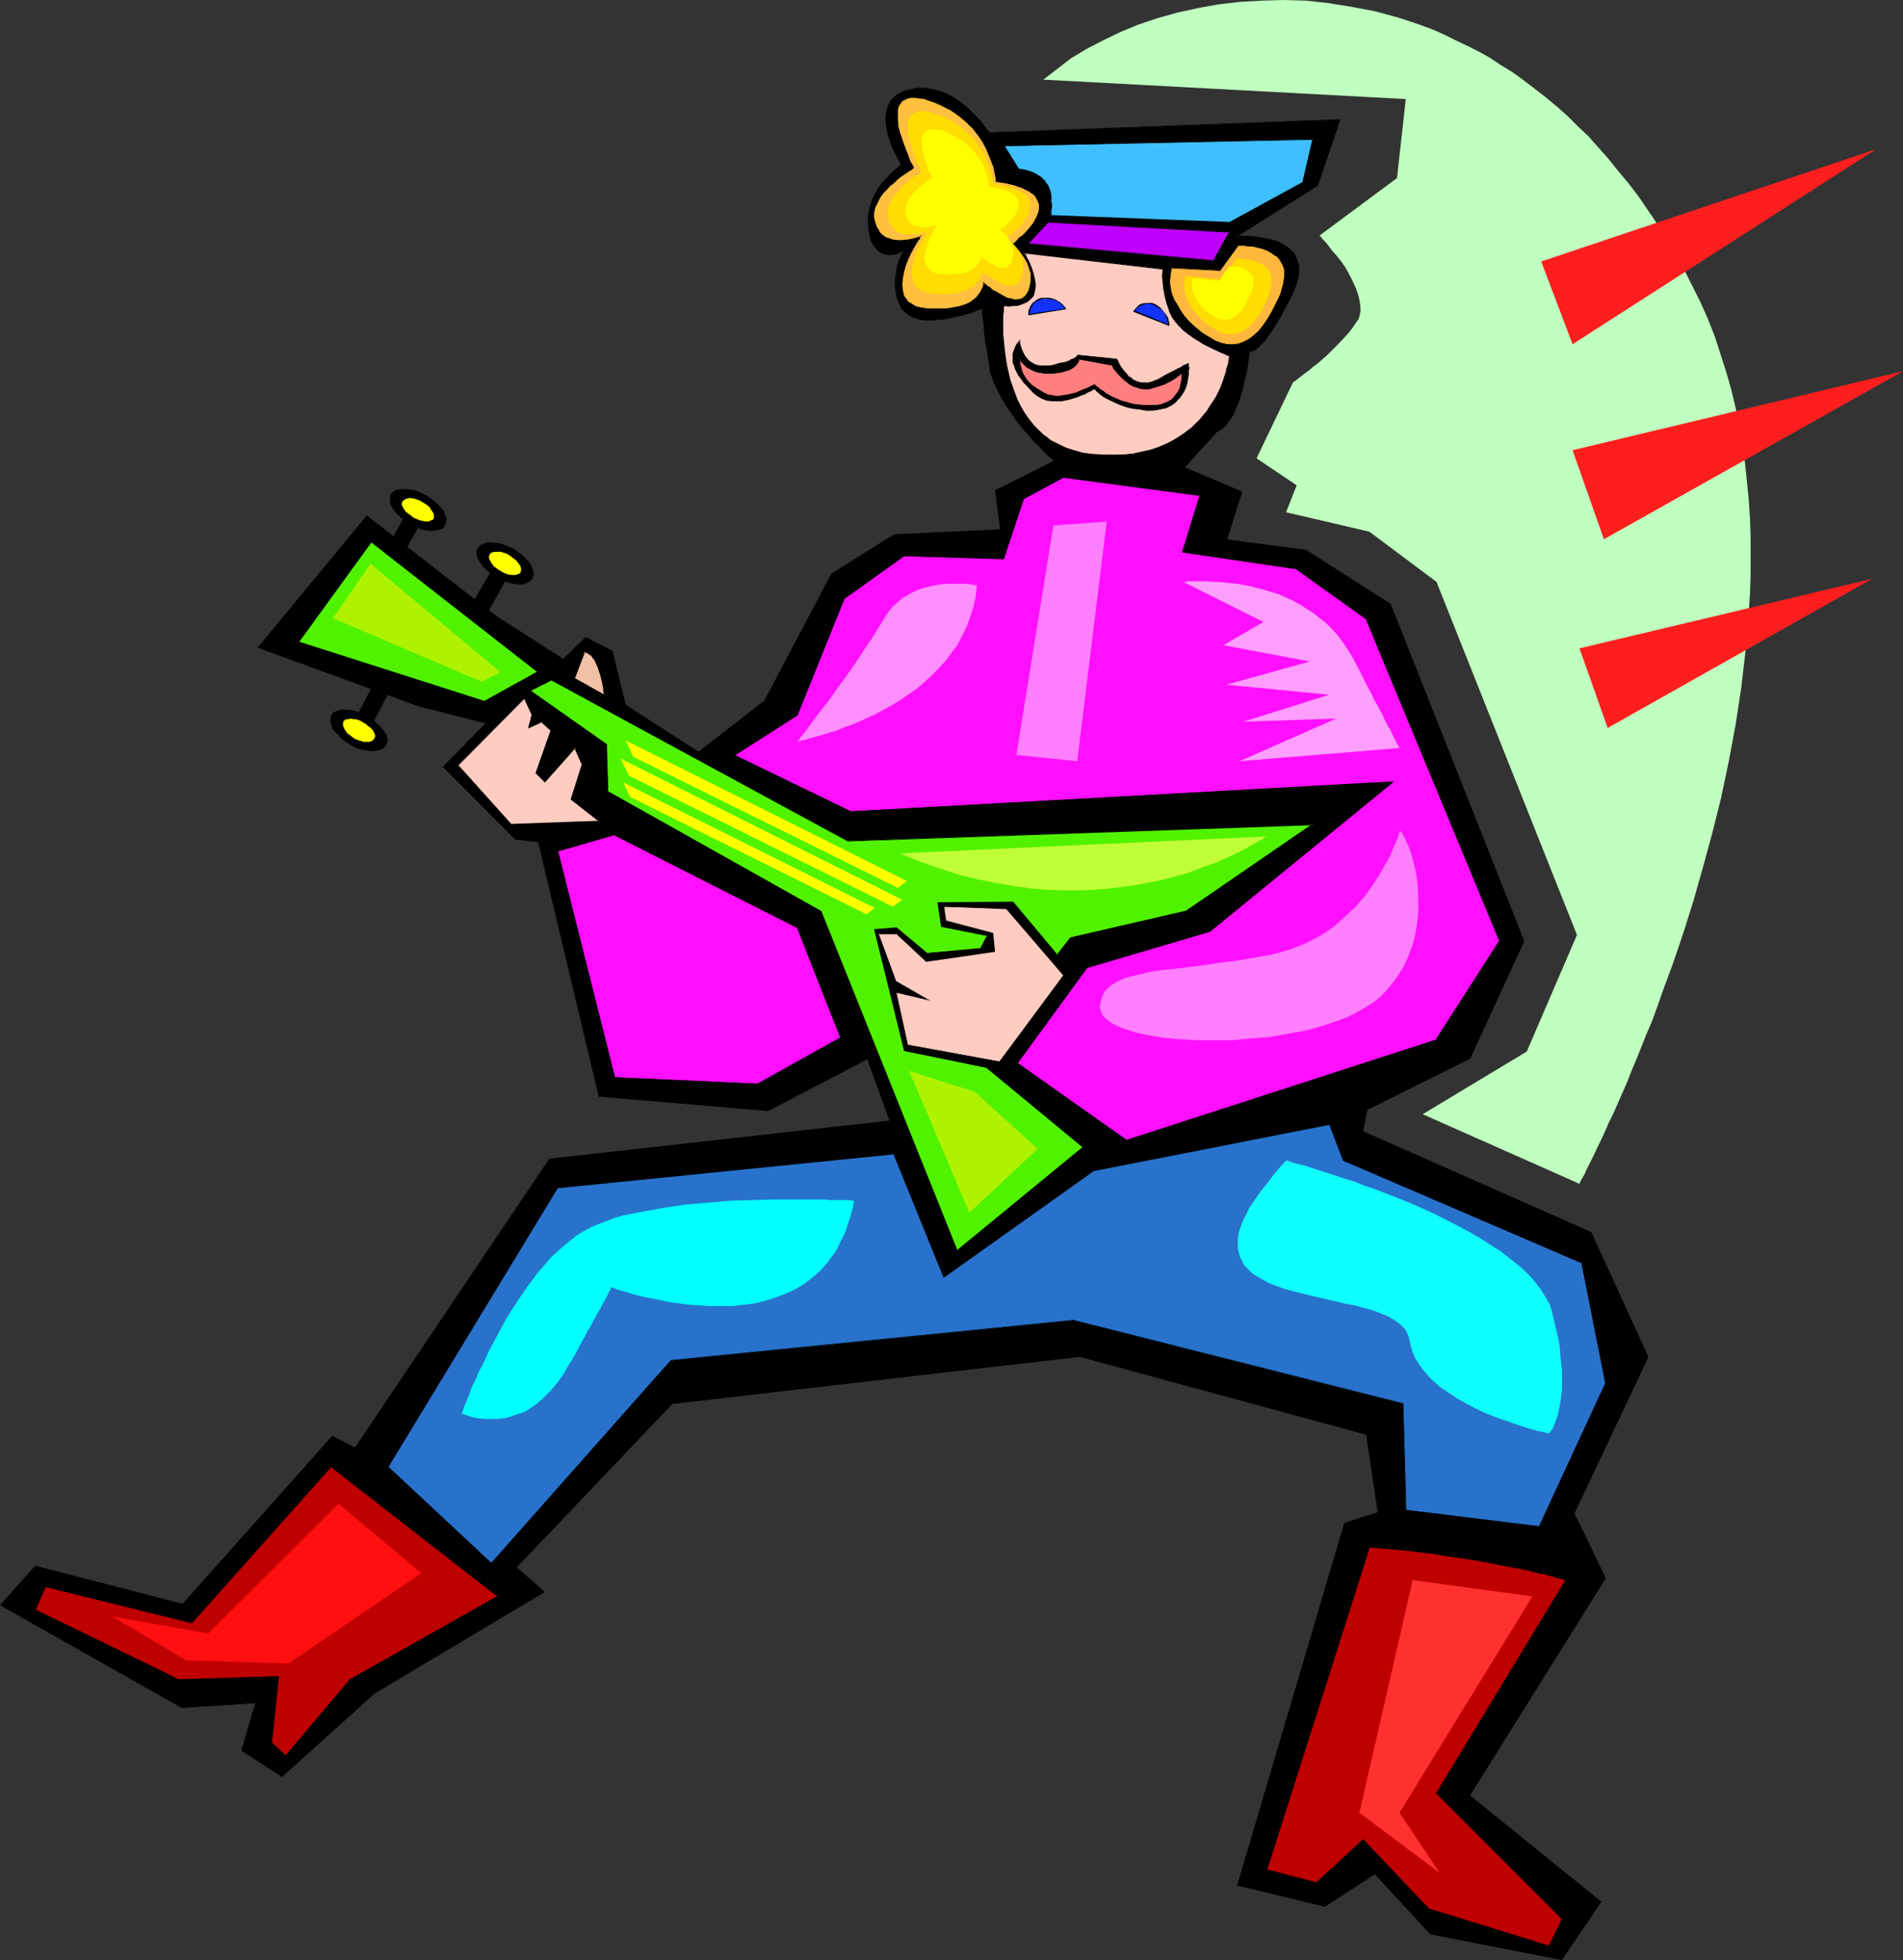 <?xml version="1.0" encoding="UTF-8" standalone="no"?>
<svg
   version="1.0"
   width="129.766mm"
   height="133.664mm"
   id="svg81"
   sodipodi:docname="Balalaika Player.wmf"
   xmlns:inkscape="http://www.inkscape.org/namespaces/inkscape"
   xmlns:sodipodi="http://sodipodi.sourceforge.net/DTD/sodipodi-0.dtd"
   xmlns="http://www.w3.org/2000/svg"
   xmlns:svg="http://www.w3.org/2000/svg">
  <rect width="100%" height="100%" fill="#333333" stroke="none"/>
  <sodipodi:namedview
     id="namedview81"
     pagecolor="#ffffff"
     bordercolor="#000000"
     borderopacity="0.25"
     inkscape:showpageshadow="2"
     inkscape:pageopacity="0.0"
     inkscape:pagecheckerboard="0"
     inkscape:deskcolor="#d1d1d1"
     inkscape:document-units="mm" />
  <defs
     id="defs1">
    <pattern
       id="WMFhbasepattern"
       patternUnits="userSpaceOnUse"
       width="6"
       height="6"
       x="0"
       y="0" />
  </defs>
  <path
     style="fill:#000000;fill-opacity:1;fill-rule:evenodd;stroke:none"
     d="m 0.162,413.718 9.05,-10.02 37.814,9.858 38.622,-43.473 5.818,3.071 50.096,-74.34 87.749,-9.858 -5.818,-16.161 -25.533,13.414 -43.632,-3.717 -15.514,-65.613 -5.979,-0.485 -18.584,-18.747 10.989,-11.313 -17.453,-4.525 -41.208,-15.03 27.957,-33.776 33.29,25.857 17.453,11.151 5.656,-5.656 6.787,3.394 3.555,14.06 18.746,11.959 16.968,-12.929 17.291,-32.968 16.16,-10.02 27.472,-1.293 -1.293,-10.181 15.029,-7.596 v 0 h -0.162 l -0.162,-0.323 -0.323,-0.162 -0.808,-0.808 -0.808,-0.97 -1.293,-1.131 -1.293,-1.454 -1.454,-1.616 -1.454,-1.616 -1.454,-1.939 -1.454,-1.939 -1.454,-2.101 -1.293,-2.263 -1.131,-2.101 -0.97,-2.263 -0.808,-2.263 -0.485,-2.263 -0.323,-2.101 -0.162,-1.778 -0.323,-1.616 -0.162,-1.616 -0.162,-1.293 -0.162,-1.131 v -0.97 l -0.162,-0.97 v -0.646 l -0.162,-0.646 V 80.319 79.996 79.511 h -0.162 v 0 l -0.323,0.162 -0.323,0.162 -0.808,0.162 -1.131,0.485 -1.454,0.323 -1.454,0.485 -1.616,0.323 -1.939,0.485 -1.778,0.162 -1.778,0.162 h -1.778 l -1.616,-0.162 -1.616,-0.485 -1.293,-0.646 -1.131,-0.808 -0.485,-0.646 -0.323,-0.646 -0.646,-1.454 -0.485,-1.293 -0.162,-1.454 -0.162,-1.293 v -1.293 l 0.162,-1.131 0.162,-1.131 0.162,-1.131 0.323,-0.97 0.323,-0.808 0.323,-0.808 0.323,-0.646 0.162,-0.646 0.323,-0.323 0.162,-0.162 v -0.162 0.162 h -0.323 l -0.323,0.162 -0.485,0.323 -1.293,0.485 -0.808,0.162 h -0.808 -0.808 l -0.808,-0.323 -0.646,-0.323 -0.808,-0.646 -0.646,-0.808 -0.646,-1.131 -0.485,-1.293 -0.162,-0.97 -0.162,-0.808 -0.162,-1.939 v -1.616 l 0.323,-1.778 0.485,-1.616 0.485,-1.454 0.808,-1.293 0.808,-1.293 0.808,-1.131 0.808,-1.131 0.97,-0.808 0.808,-0.808 0.808,-0.646 0.485,-0.646 0.485,-0.323 0.323,-0.162 0.162,-0.162 v 0 l -0.162,-0.162 -0.162,-0.485 -0.485,-0.808 -0.646,-1.131 -0.485,-1.131 -0.646,-1.454 -0.485,-1.616 -0.485,-1.616 -0.323,-1.616 -0.162,-1.616 v -1.616 l 0.485,-1.616 0.323,-0.646 0.323,-0.646 0.485,-0.646 0.646,-0.646 0.646,-0.646 0.808,-0.323 0.97,-0.485 0.97,-0.323 1.131,-0.323 0.97,-0.162 h 2.101 l 2.101,0.162 1.939,0.646 1.778,0.646 1.616,0.97 1.778,1.131 1.454,1.131 1.293,1.131 1.293,1.293 0.97,1.131 0.97,0.97 0.485,0.97 0.646,0.646 0.323,0.323 v 0.162 0.162 l 90.496,-3.394 -5.818,16.969 -21.008,13.09 h 0.646 0.323 1.131 1.293 l 1.616,0.162 1.778,0.162 1.778,0.323 1.778,0.646 1.616,0.646 1.616,0.97 0.646,0.646 0.485,0.646 0.485,0.646 0.485,0.808 0.323,0.97 0.162,0.808 v 1.131 1.131 l -0.162,1.131 -0.485,1.293 -0.485,1.454 -0.646,1.616 -0.808,1.454 -0.646,1.454 -0.808,1.293 -0.646,1.131 -0.646,1.131 -0.646,0.97 -1.131,1.778 -0.97,1.454 -0.808,1.131 -0.808,0.97 -0.646,0.646 -0.646,0.485 -0.485,0.162 -0.323,0.323 h -0.323 -0.485 l -0.162,-0.162 v 0.162 0.646 l -0.162,0.97 -0.162,1.131 -0.162,1.454 -0.323,1.616 -0.485,1.778 -0.323,1.778 -1.131,3.555 -0.646,1.778 -0.808,1.616 -0.97,1.454 -0.97,1.293 -0.97,0.97 -0.646,0.485 -0.646,0.162 -8.242,9.373 14.867,6.303 -4.04,12.282 20.362,2.747 21.816,13.898 34.421,86.784 -13.898,30.221 -26.502,13.09 -1.131,5.818 58.822,26.019 14.706,31.998 -19.069,40.241 8.08,16.807 -34.906,56.078 33.774,27.312 -10.019,14.868 -33.936,-6.626 -14.382,-15.514 -12.766,8.404 -22.462,-5.333 27.472,-93.41 8.726,-2.747 -3.07,-20.039 -73.851,-20.201 -105.04,12.282 -40.238,42.18 7.11,6.303 -43.632,26.181 -23.755,21.332 -10.504,-6.626 3.717,-12.282 -19.069,1.131 z"
     id="path1" />
  <path
     style="fill:#000000;fill-opacity:1;fill-rule:evenodd;stroke:none"
     d="m 0.323,413.556 v 0.162 l 8.888,-10.02 -0.162,0.162 38.138,9.858 38.461,-43.473 h -0.162 l 5.979,3.071 50.258,-74.502 -0.162,0.162 88.072,-10.02 -5.979,-16.322 -25.694,13.414 v 0 l -43.632,-3.717 0.162,0.162 -15.675,-65.775 -5.979,-0.485 h 0.162 l -18.746,-18.585 v 0.162 l 11.15,-11.474 -17.614,-4.687 -41.046,-14.868 v 0.162 l 27.957,-33.938 -0.162,0.162 33.29,25.857 17.453,10.989 5.656,-5.495 v 0 l 6.626,3.394 v -0.162 l 3.555,14.06 18.907,12.121 16.968,-13.09 17.453,-32.807 v 0 l 16.16,-10.02 h -0.162 l 27.472,-1.454 -1.131,-10.181 -0.162,0.162 15.19,-7.757 -0.162,-0.162 h -0.162 v 0 l -2.101,-2.101 -1.293,-1.131 -1.293,-1.454 h 0.162 l -1.454,-1.616 -1.454,-1.778 -1.454,-1.778 -1.616,-1.939 -1.293,-2.101 -1.293,-2.263 -1.131,-2.101 -0.97,-2.263 -0.808,-2.263 v 0 l -0.485,-2.263 -0.323,-2.101 -0.162,-1.778 -0.323,-1.616 -0.162,-1.616 -0.162,-1.293 -0.162,-1.131 -0.162,-0.97 V 82.097 l -0.162,-0.646 V 80.804 80.319 79.996 l -0.162,-0.646 h -0.162 l -0.323,0.162 -0.323,0.162 -0.97,0.162 -1.131,0.485 -1.293,0.323 -1.616,0.485 h 0.162 l -1.616,0.485 -1.939,0.323 -1.778,0.323 h -1.778 -1.778 l -1.616,-0.162 v 0 l -1.454,-0.485 -1.293,-0.646 -1.293,-0.808 h 0.162 l -0.485,-0.646 -0.323,-0.646 -0.646,-1.293 -0.485,-1.454 v 0.162 l -0.323,-1.454 v -1.293 -1.293 -1.131 l 0.162,-1.131 0.323,-1.131 v 0.162 l 0.323,-0.97 0.323,-0.97 0.323,-0.808 0.323,-0.646 0.162,-0.485 0.323,-0.485 0.162,-0.162 h -0.162 0.162 l -0.162,-0.162 h -0.162 v 0 l -1.131,0.485 -1.293,0.485 h 0.162 l -0.808,0.162 h -0.808 -0.808 0.162 l -0.808,-0.323 -0.808,-0.323 -0.646,-0.646 v 0.162 l -0.646,-0.808 -0.646,-1.131 -0.485,-1.454 v 0.162 l -0.162,-0.97 -0.162,-0.808 -0.323,-1.939 0.162,-1.616 0.323,-1.778 v 0.162 l 0.323,-1.616 0.646,-1.454 0.646,-1.454 0.97,-1.293 0.808,-1.131 0.808,-0.97 v 0 l 0.808,-0.97 0.808,-0.808 v 0 l 0.808,-0.646 0.646,-0.485 0.485,-0.323 0.323,-0.323 h 0.162 v -0.323 h -0.162 v 0 l -0.323,-0.646 -0.323,-0.646 -0.646,-1.131 -0.485,-1.293 -0.646,-1.454 -0.646,-1.454 -0.323,-1.616 v 0 l -0.323,-1.616 -0.162,-1.616 v -1.616 l 0.485,-1.616 v 0.162 l 0.323,-0.808 0.323,-0.646 0.485,-0.646 h -0.162 l 0.646,-0.646 v 0.162 l 0.646,-0.646 0.808,-0.485 0.97,-0.323 0.97,-0.323 v 0 l 1.131,-0.323 0.97,-0.162 h 2.101 l 2.101,0.162 h -0.162 l 1.939,0.485 1.778,0.808 1.778,0.97 1.616,1.131 1.454,1.131 1.454,1.131 v 0 l 1.131,1.131 1.131,1.131 h -0.162 l 0.97,1.131 0.646,0.808 0.485,0.646 0.323,0.485 v 0 l 0.162,0.162 v -0.162 0.162 l 90.496,-3.394 v -0.162 l -5.818,16.969 v 0 l -21.331,13.414 h 0.97 0.323 1.131 1.293 l 1.616,0.162 1.778,0.162 1.778,0.323 v 0 l 1.778,0.646 1.616,0.646 1.454,0.97 v 0 l 0.646,0.485 0.646,0.646 h -0.162 l 0.485,0.808 0.485,0.808 0.323,0.808 v 0 l 0.162,0.808 v 1.131 1.131 l -0.162,1.131 v 0 l -0.485,1.293 -0.485,1.454 -0.646,1.454 -1.454,2.909 -0.808,1.293 -0.646,1.293 -0.646,1.131 -0.485,0.97 -1.293,1.778 -0.808,1.454 -0.97,1.131 v 0 l -0.808,0.808 -0.646,0.646 -0.485,0.485 v 0 l -0.97,0.485 h 0.162 -0.323 -0.485 0.162 l -0.323,-0.162 v 0.323 l -0.162,0.646 -0.162,0.97 -0.162,1.131 -0.162,1.454 -0.323,1.616 h 0.323 l 0.323,-1.616 0.162,-1.454 0.162,-1.131 0.162,-0.97 v -0.646 -0.162 l -0.162,0.162 h 0.162 l 0.485,0.162 0.323,-0.162 0.808,-0.323 0.646,-0.646 0.646,-0.646 0.808,-0.808 h 0.162 l 0.808,-1.293 0.97,-1.293 1.131,-1.778 0.646,-1.131 0.646,-0.97 0.646,-1.293 0.646,-1.293 1.616,-2.909 0.646,-1.616 0.485,-1.293 0.323,-1.293 v -0.162 l 0.323,-1.131 v -1.131 -1.131 l -0.323,-0.808 v -0.162 l -0.323,-0.808 -0.323,-0.808 -0.485,-0.808 v 0 l -0.646,-0.485 -0.646,-0.646 v 0 l -1.454,-0.97 -1.616,-0.808 -1.939,-0.485 v 0 l -1.778,-0.323 -1.778,-0.323 -1.616,-0.162 h -1.293 -1.131 -0.323 -0.646 l 0.162,0.323 21.008,-13.252 5.818,-17.131 -90.657,3.394 0.162,0.162 V 34.099 l -0.162,-0.162 v 0 l -0.323,-0.485 -0.485,-0.646 -0.646,-0.808 -0.808,-1.131 h -0.162 l -0.97,-1.131 -1.293,-1.131 v -0.162 l -1.293,-1.131 -1.454,-1.131 -1.616,-1.131 -1.778,-0.97 -1.778,-0.646 -1.939,-0.485 v 0 l -2.101,-0.323 h -2.101 l -0.97,0.323 -1.131,0.162 v 0 l -1.131,0.323 -0.808,0.485 -0.97,0.485 -0.646,0.485 v 0.162 l -0.646,0.485 -0.485,0.646 -0.323,0.808 -0.323,0.646 -0.323,1.616 -0.162,1.616 0.162,1.616 0.323,1.616 v 0.162 l 0.485,1.616 0.485,1.454 0.646,1.454 0.646,1.293 0.485,0.97 0.485,0.808 0.162,0.485 0.323,0.162 h -0.162 v 0 l 0.162,-0.162 -0.162,0.162 -0.323,0.162 -0.485,0.485 -0.646,0.485 -0.808,0.646 v 0 l -0.808,0.808 -0.808,0.97 v 0 l -0.97,0.97 -0.808,1.131 -0.808,1.293 -0.808,1.454 -0.485,1.454 -0.485,1.616 v 0 l -0.323,1.778 v 1.616 l 0.162,1.939 0.162,0.808 0.162,0.97 v 0 l 0.485,1.454 0.646,0.97 0.808,0.97 0.646,0.485 0.808,0.485 0.808,0.162 0.808,0.162 0.808,-0.162 h 0.808 v 0 l 1.293,-0.485 1.131,-0.646 h 0.162 l -0.162,-0.162 h -0.162 l -0.162,0.323 -0.162,0.323 -0.323,0.485 -0.323,0.808 -0.323,0.646 -0.323,0.97 -0.323,0.97 v 0 l -0.162,1.131 -0.162,1.131 -0.162,1.131 v 1.293 l 0.162,1.293 0.162,1.454 v 0 l 0.485,1.293 0.646,1.454 0.323,0.646 0.646,0.646 1.131,0.97 1.293,0.646 1.616,0.485 v 0 l 1.616,0.162 h 1.778 l 1.778,-0.162 1.778,-0.162 1.939,-0.485 1.616,-0.323 v 0 l 1.616,-0.485 1.293,-0.323 1.131,-0.485 0.808,-0.323 h 0.323 l 0.485,-0.323 h -0.162 0.162 -0.162 v 0.485 0.323 0.485 l 0.162,0.646 v 0.646 l 0.162,0.97 0.162,0.97 v 1.131 l 0.162,1.293 0.162,1.616 0.323,1.616 0.323,1.778 0.323,2.101 0.323,2.263 v 0.162 l 0.808,2.263 0.97,2.101 1.131,2.263 1.293,2.101 1.454,2.101 1.454,2.101 1.454,1.778 1.616,1.778 1.293,1.616 h 0.162 l 1.293,1.293 1.131,1.293 2.262,2.101 v 0.162 -0.162 l 0.162,0.162 v -0.162 l -15.19,7.596 1.293,10.181 0.162,-0.162 -27.472,1.293 -16.16,10.181 -17.453,32.968 v -0.162 l -16.806,13.09 v 0 l -18.746,-12.121 v 0.162 l -3.394,-14.06 -6.949,-3.555 -5.818,5.656 h 0.162 l -17.453,-11.151 -33.29,-25.857 -28.118,34.099 41.208,15.03 17.614,4.525 v -0.162 l -11.15,11.313 18.746,18.747 5.979,0.646 -0.162,-0.162 15.675,65.775 43.632,3.717 25.694,-13.414 h -0.162 l 5.818,15.999 v -0.162 l -87.749,9.858 -50.096,74.502 h 0.162 l -5.979,-3.071 -38.622,43.311 h 0.162 L 9.05,403.536 0,413.718 Z"
     id="path2" />
  <path
     style="fill:#000000;fill-opacity:1;fill-rule:evenodd;stroke:none"
     d="m 320.937,96.319 -0.323,1.778 -0.485,1.778 v -0.162 l -1.131,3.717 -0.646,1.778 -0.808,1.616 -0.808,1.454 -0.97,1.293 v 0 l -1.131,0.97 -0.485,0.323 -0.646,0.162 -8.565,9.535 15.029,6.464 v -0.323 l -4.04,12.605 20.523,2.747 v 0 l 21.816,13.898 v -0.162 l 34.259,86.784 v -0.162 l -13.736,30.221 v 0 l -26.664,13.252 -0.97,5.818 58.822,26.181 v -0.162 l 14.544,31.998 v -0.162 l -18.907,40.402 7.918,16.969 v -0.162 l -34.906,56.078 33.774,27.312 v -0.162 l -10.019,14.868 h 0.162 l -33.936,-6.626 h 0.162 l -14.544,-15.514 -12.928,8.404 h 0.162 l -22.462,-5.333 0.162,0.162 27.472,-93.41 v 0.162 l 8.565,-2.747 -2.909,-20.363 -74.013,-20.201 -105.201,12.282 -40.077,42.341 7.11,6.303 v -0.162 L 96.313,436.343 72.72,457.837 v -0.162 L 62.378,451.049 v 0.162 l 3.555,-12.444 -19.069,1.293 h 0.162 L 0.323,413.556 0,413.718 l 46.864,26.504 19.069,-1.293 -0.162,-0.162 -3.555,12.444 10.504,6.788 23.755,-21.494 v 0 l 43.955,-26.181 -7.272,-6.464 v 0.162 L 173.235,361.841 v 0 l 105.04,-12.121 v 0 l 73.851,20.039 v 0 l 2.909,20.039 v 0 l -8.565,2.747 -27.634,93.41 22.624,5.495 12.928,-8.404 -0.162,-0.162 14.382,15.676 33.936,6.626 10.181,-15.03 -33.936,-27.473 v 0.162 l 35.067,-56.078 -8.08,-16.807 v 0.162 L 424.846,349.721 410.14,317.561 351.318,291.542 v 0.162 l 1.131,-5.818 v 0.162 l 26.502,-13.252 13.898,-30.221 -34.421,-86.945 -21.816,-13.898 -20.523,-2.747 0.162,0.162 3.878,-12.444 -14.867,-6.303 v 0.162 l 8.403,-9.212 v 0 l 0.485,-0.323 0.646,-0.323 1.131,-0.97 0.97,-1.293 0.97,-1.454 0.646,-1.616 0.808,-1.778 1.131,-3.717 v 0 l 0.323,-1.778 0.485,-1.778 z"
     id="path3" />
  <path
     style="fill:#bf0000;fill-opacity:1;fill-rule:evenodd;stroke:none"
     d="m 352.934,398.688 -26.502,83.228 12.766,3.394 12.12,-11.151 17.13,17.939 30.866,9.535 3.394,-6.949 -32.482,-32.483 33.451,-54.947 h -0.162 l -0.162,-0.162 h -0.162 l -0.485,-0.162 -0.485,-0.162 -0.646,-0.162 -0.646,-0.162 -0.808,-0.162 -0.97,-0.323 -0.97,-0.323 -1.131,-0.162 -1.293,-0.323 -1.293,-0.323 -1.454,-0.323 -1.454,-0.323 -1.616,-0.323 -3.555,-0.646 -3.878,-0.646 -4.04,-0.808 -4.525,-0.646 -4.848,-0.646 -5.01,-0.646 -5.494,-0.646 z"
     id="path4" />
  <path
     style="fill:#000000;fill-opacity:1;fill-rule:evenodd;stroke:none"
     d="m 352.934,398.527 -26.664,83.39 12.928,3.394 12.12,-11.151 h -0.162 l 17.291,18.1 30.866,9.373 3.555,-6.949 -32.643,-32.645 v 0.162 l 33.613,-55.108 h -0.323 0.162 l -0.162,-0.162 h -0.162 -0.162 v 0 l -0.323,-0.162 h -0.162 l -0.485,-0.162 v 0 l -0.646,-0.162 -0.646,-0.162 v 0 l -0.808,-0.162 v 0 l -0.97,-0.323 v 0 l -0.97,-0.162 -1.131,-0.323 v 0 l -1.293,-0.323 v 0 l -1.293,-0.162 -1.454,-0.323 -1.454,-0.323 -5.171,-1.131 -3.878,-0.646 -4.04,-0.646 -4.525,-0.808 -4.848,-0.646 -5.01,-0.646 -5.494,-0.646 -5.656,-0.485 v 0.323 l 5.656,0.485 5.494,0.485 5.01,0.646 4.848,0.808 4.525,0.646 4.04,0.646 3.878,0.808 5.171,0.97 1.454,0.323 1.454,0.323 1.293,0.323 v 0 l 1.131,0.323 h 0.162 l 1.131,0.162 0.97,0.323 v 0 l 0.808,0.162 h 0.162 l 0.808,0.323 h -0.162 l 0.808,0.162 0.646,0.162 v 0 l 0.485,0.162 v 0 l 0.323,0.162 h 0.162 0.162 v 0 h 0.162 0.162 l -0.162,-0.162 -33.451,55.108 32.482,32.483 v -0.162 l -3.394,6.949 h 0.162 l -30.866,-9.535 v 0.162 L 351.318,473.998 339.198,485.149 h 0.162 l -12.928,-3.394 0.162,0.162 26.502,-83.228 -0.162,0.162 z"
     id="path5" />
  <path
     style="fill:#bf0000;fill-opacity:1;fill-rule:evenodd;stroke:none"
     d="m 11.635,408.869 37.814,9.373 35.875,-40.241 43.147,33.453 -38.138,21.332 -16.645,19.716 -3.717,-3.232 1.778,-17.131 -25.694,0.808 -37.006,-17.939 z"
     id="path6" />
  <path
     style="fill:#000000;fill-opacity:1;fill-rule:evenodd;stroke:none"
     d="m 11.797,409.031 h -0.162 l 37.814,9.373 36.037,-40.402 -0.162,0.162 42.986,33.453 v -0.323 l -38.138,21.494 -16.645,19.716 h 0.162 l -3.555,-3.394 v 0.162 l 1.778,-17.292 -25.856,0.808 v 0 L 9.211,414.849 v 0.162 l 2.586,-5.98 -0.162,-0.323 -2.586,6.303 37.006,18.1 25.694,-0.97 h -0.162 l -1.616,17.131 3.717,3.394 16.645,-19.716 v 0 L 128.633,411.455 85.325,377.841 49.288,418.243 h 0.162 l -37.814,-9.535 z"
     id="path7" />
  <path
     style="fill:#51f200;fill-opacity:1;fill-rule:evenodd;stroke:none"
     d="m 156.752,204.112 54.782,30.706 35.067,87.592 32.482,-26.665 -24.725,-20.524 -21.331,-4.363 -7.595,-31.352 5.656,-0.323 7.757,6.464 13.898,-1.131 1.778,-3.394 -11.958,-2.263 -0.808,-6.141 19.23,-0.162 11.474,13.737 3.394,-4.525 30.058,-6.949 32.482,-22.302 -119.907,4.202 -76.437,-41.533 -5.333,2.909 19.554,13.737 z"
     id="path8" />
  <path
     style="fill:#000000;fill-opacity:1;fill-rule:evenodd;stroke:none"
     d="m 156.59,204.112 54.944,30.867 v 0 l 35.067,87.592 32.805,-26.827 -25.048,-20.686 -21.331,-4.363 0.162,0.162 -7.595,-31.352 -0.162,0.162 5.656,-0.323 v 0 l 7.757,6.464 13.898,-1.131 1.939,-3.555 -12.12,-2.424 0.162,0.162 -0.808,-6.141 -0.162,0.162 19.23,-0.162 v -0.162 l 11.474,13.898 3.555,-4.687 -0.162,0.162 30.058,-6.949 32.966,-22.625 -120.392,4.363 v 0 l -76.437,-41.695 -5.494,3.071 19.715,13.898 -0.162,-0.162 0.485,12.282 h 0.162 l -0.323,-12.282 -19.715,-13.898 v 0.162 l 5.494,-2.747 h -0.162 l 76.437,41.533 119.907,-4.202 -0.162,-0.323 -32.482,22.302 h 0.162 l -30.058,6.949 -3.555,4.525 h 0.323 L 261.145,232.393 l -19.554,0.162 0.97,6.303 11.958,2.424 -0.162,-0.162 -1.778,3.394 0.162,-0.162 -13.898,1.293 h 0.162 l -7.918,-6.626 -5.818,0.485 7.757,31.352 21.331,4.363 h -0.162 l 24.886,20.524 v -0.162 l -32.482,26.665 h 0.162 L 211.696,234.817 156.752,203.95 v 0.162 z"
     id="path9" />
  <path
     style="fill:#ff0fff;fill-opacity:1;fill-rule:evenodd;stroke:none"
     d="m 217.513,154.336 -11.958,29.898 -16.322,10.343 30.058,14.545 139.622,-7.596 -47.187,38.463 -31.674,9.373 -17.938,24.726 28.28,19.878 79.669,-25.857 16.483,-25.534 -34.421,-83.067 -17.938,-12.929 -29.25,-4.202 4.363,-14.706 -35.229,-4.687 -10.342,5.656 -5.01,15.353 -25.694,-0.646 z"
     id="path10" />
  <path
     style="fill:#000000;fill-opacity:1;fill-rule:evenodd;stroke:none"
     d="m 217.352,154.174 -11.958,30.059 v 0 l -16.322,10.343 30.219,14.706 139.622,-7.596 v -0.323 l -47.187,38.463 -31.674,9.535 -18.099,24.726 28.442,20.039 79.83,-25.857 16.322,-25.696 -34.259,-83.228 -18.099,-12.929 -29.25,-4.202 v 0.162 l 4.525,-14.868 -35.39,-4.687 -10.342,5.656 -5.171,15.514 0.162,-0.162 -25.694,-0.646 -15.675,10.989 0.323,0.162 15.352,-10.989 v 0 l 25.694,0.808 5.171,-15.514 v 0 l 10.181,-5.495 v 0 l 35.229,4.687 -0.162,-0.162 -4.525,14.706 29.573,4.363 h -0.162 l 18.099,12.929 -0.162,-0.162 34.421,83.067 v -0.162 l -16.483,25.696 0.162,-0.162 -79.83,25.857 h 0.162 L 262.276,273.926 v 0.162 l 17.938,-24.564 v 0 l 31.674,-9.373 47.51,-38.786 -140.107,7.757 v 0 l -29.896,-14.545 v 0.162 l 16.16,-10.343 12.12,-30.059 v 0 z"
     id="path11" />
  <path
     style="fill:#ff0fff;fill-opacity:1;fill-rule:evenodd;stroke:none"
     d="m 158.368,215.101 -14.544,4.202 14.544,58.341 36.845,1.778 21.493,-11.959 -11.15,-28.443 z"
     id="path12" />
  <path
     style="fill:#000000;fill-opacity:1;fill-rule:evenodd;stroke:none"
     d="m 158.368,214.939 -14.706,4.363 14.544,58.502 37.006,1.616 21.654,-11.959 -11.312,-28.443 -47.187,-24.08 -0.162,0.323 47.187,23.918 v 0 l 11.15,28.281 0.162,-0.162 -21.493,11.959 v 0 l -36.845,-1.616 h 0.162 l -14.706,-58.341 v 0.162 l 14.544,-4.202 h -0.162 z"
     id="path13" />
  <path
     style="fill:#ffccc1;fill-opacity:1;fill-rule:evenodd;stroke:none"
     d="m 135.097,180.032 -17.13,17.131 13.898,15.353 22.624,-0.808 -7.272,-5.656 2.747,-9.05 -1.778,-4.363 -7.757,8.888 -2.262,-2.263 3.878,-10.828 -2.586,-2.424 -3.232,1.616 0.808,-3.394 z"
     id="path14" />
  <path
     style="fill:#000000;fill-opacity:1;fill-rule:evenodd;stroke:none"
     d="m 135.259,179.87 -17.291,17.292 13.736,15.514 23.109,-0.808 -7.595,-5.98 0.162,0.162 2.747,-9.05 -1.778,-4.525 -8.08,8.888 h 0.162 l -2.101,-2.101 v 0 l 3.878,-10.828 -2.747,-2.424 -3.232,1.454 0.162,0.162 0.808,-3.394 -1.939,-4.363 -0.162,0.162 1.939,4.202 v 0 l -0.97,3.555 3.555,-1.616 h -0.162 l 2.586,2.263 -0.162,-0.162 -3.878,10.989 2.424,2.424 7.918,-8.888 h -0.323 l 1.939,4.363 v -0.162 l -2.909,9.05 7.434,5.818 v -0.323 l -22.624,0.808 v 0.162 l -13.736,-15.353 v 0.162 l 17.13,-17.292 h -0.162 z"
     id="path15" />
  <path
     style="fill:#f2c1a5;fill-opacity:1;fill-rule:evenodd;stroke:none"
     d="m 150.611,167.911 -2.586,6.949 7.757,4.202 v 0 -0.323 l -0.162,-0.646 v -0.646 l -0.162,-0.808 -0.162,-0.808 -0.485,-1.939 -0.646,-1.939 -0.808,-1.939 -0.646,-0.646 -0.646,-0.646 -0.646,-0.485 z"
     id="path16" />
  <path
     style="fill:#000000;fill-opacity:1;fill-rule:evenodd;stroke:none"
     d="m 150.611,167.911 -2.747,6.949 8.08,4.363 v -0.162 l -0.162,-0.323 v -0.646 -0.646 l -0.162,-0.808 -0.162,-0.808 -0.485,-1.939 v -0.162 l -0.646,-1.939 -0.97,-1.778 -0.485,-0.808 h -0.162 l -0.485,-0.646 -0.808,-0.485 -0.808,-0.162 v 0.162 l 0.808,0.323 0.646,0.485 v -0.162 l 0.646,0.646 h -0.162 l 0.646,0.808 0.808,1.778 0.646,1.939 v 0 l 0.485,1.939 0.162,0.808 0.162,0.808 v 0.646 l 0.162,0.646 v 0.323 0 h 0.162 l -7.757,-4.363 0.162,0.162 2.586,-6.788 h -0.162 z"
     id="path17" />
  <path
     style="fill:#2872cc;fill-opacity:1;fill-rule:evenodd;stroke:none"
     d="m 230.441,297.36 -86.618,8.727 -43.794,71.916 26.664,24.888 46.218,-52.2 103.747,-10.343 85.001,21.494 0.646,27.312 34.421,4.363 17.13,-37.008 -6.141,-31.029 -61.57,-26.342 -3.555,-9.373 -60.923,11.959 -38.461,27.473 z"
     id="path18" />
  <path
     style="fill:#000000;fill-opacity:1;fill-rule:evenodd;stroke:none"
     d="m 230.603,297.198 -86.941,8.727 -43.794,72.077 26.826,25.049 46.379,-52.361 h -0.162 l 103.747,-10.343 85.001,21.494 h -0.162 l 0.808,27.473 34.421,4.363 17.291,-37.17 -6.141,-31.029 -61.731,-26.504 0.162,0.162 -3.555,-9.535 -61.085,11.959 -38.461,27.473 h 0.162 l -12.766,-31.837 -0.323,0.323 12.928,31.837 38.622,-27.473 h -0.162 l 60.923,-11.959 v -0.162 l 3.555,9.373 61.57,26.504 -0.162,-0.162 6.141,31.029 v 0 l -17.13,37.008 0.162,-0.162 -34.421,-4.202 h 0.162 l -0.808,-27.473 -85.001,-21.494 -103.747,10.343 -46.379,52.361 h 0.162 l -26.664,-24.888 h 0.162 l 43.632,-71.916 v 0.162 l 86.618,-8.727 h -0.162 z"
     id="path19" />
  <path
     style="fill:#ffccc1;fill-opacity:1;fill-rule:evenodd;stroke:none"
     d="m 258.721,78.865 v 0 l -0.162,0.323 v 0.646 0.485 0.97 4.848 1.454 l 0.323,3.232 0.646,3.394 0.808,3.555 0.485,1.778 0.646,1.778 0.808,1.778 0.808,1.616 0.97,1.778 0.97,1.454 1.293,1.616 1.454,1.454 1.454,1.293 1.616,1.293 1.778,0.97 2.101,0.808 2.101,0.808 2.262,0.646 2.586,0.323 2.747,0.162 h 2.747 l 2.586,-0.162 2.424,-0.162 2.262,-0.485 2.101,-0.485 1.939,-0.646 1.939,-0.808 1.778,-0.808 1.616,-0.97 1.454,-0.97 1.293,-1.131 1.293,-1.131 1.131,-1.131 1.131,-1.131 0.97,-1.293 0.808,-1.131 1.454,-2.424 1.131,-2.424 0.97,-2.263 0.646,-1.939 0.162,-0.97 0.162,-0.808 0.323,-0.646 V 92.763 l 0.162,-0.485 v -0.323 -0.162 -0.162 h -0.162 l -0.323,-0.162 -0.646,-0.323 -0.97,-0.323 -0.97,-0.323 -1.131,-0.646 -2.424,-1.131 -2.747,-1.778 -1.293,-0.808 -1.293,-1.131 -0.97,-0.97 -0.97,-1.131 -0.808,-1.131 -0.646,-1.293 -0.485,-1.293 -0.323,-1.131 -0.646,-2.263 -0.323,-1.778 v -1.616 l -0.162,-1.293 0.162,-0.97 V 69.653 69.33 L 263.731,65.128 v 0 l 0.162,0.162 0.323,0.485 0.323,0.646 0.485,0.97 0.485,0.97 0.485,1.293 0.485,1.293 0.162,1.293 0.162,1.293 -0.162,1.293 -0.323,1.131 -0.323,0.485 -0.323,0.485 -0.485,0.485 -0.646,0.485 -0.646,0.323 -0.808,0.323 -0.97,0.162 -0.97,0.162 h -1.131 z"
     id="path20" />
  <path
     style="fill:#000000;fill-opacity:1;fill-rule:evenodd;stroke:none"
     d="m 258.56,78.703 v 0.162 0.323 0.646 l -0.162,0.485 v 0.97 4.848 l 0.162,1.454 0.162,3.232 0.646,3.394 0.808,3.555 v 0.162 l 0.485,1.778 0.646,1.616 0.808,1.778 0.808,1.778 0.97,1.616 1.131,1.616 1.131,1.454 h 0.162 l 1.293,1.454 1.454,1.293 v 0.162 l 1.778,1.131 1.778,1.131 1.939,0.808 2.101,0.808 h 0.162 l 2.262,0.646 2.586,0.323 2.747,0.162 h 2.747 l 2.586,-0.162 2.424,-0.323 2.262,-0.323 2.101,-0.646 h 0.162 l 1.939,-0.646 1.778,-0.646 1.778,-0.808 1.616,-0.97 1.454,-0.97 1.454,-1.131 v 0 l 1.131,-1.131 1.131,-1.293 1.131,-1.131 h 0.162 l 0.808,-1.131 0.97,-1.293 1.454,-2.424 1.131,-2.424 0.808,-2.101 0.646,-2.101 0.323,-0.808 V 94.864 l 0.162,-0.808 v 0.162 l 0.162,-0.808 v 0 l 0.162,-0.646 0.162,-0.485 v -0.323 -0.162 -0.162 l -0.162,-0.162 -0.485,-0.162 -0.646,-0.162 -0.808,-0.323 -0.97,-0.485 -1.131,-0.485 -2.586,-1.293 -2.586,-1.778 -1.454,-0.808 -1.131,-0.97 v 0 l -1.131,-0.97 h 0.162 l -0.97,-1.131 -0.97,-1.293 -0.485,-1.293 -0.485,-1.131 -0.323,-1.293 -0.646,-2.101 v 0 l -0.323,-1.778 -0.162,-1.616 v -1.293 -0.97 l 0.162,-0.485 -0.162,-0.323 -36.037,-4.363 v 0.323 h 0.162 -0.162 l 0.323,0.485 0.323,0.808 0.485,0.808 0.485,1.131 0.646,1.131 0.323,1.293 v 0 l 0.162,1.293 0.162,1.293 -0.162,1.293 v 0 l -0.323,1.131 -0.323,0.485 -0.323,0.485 v 0 l -0.485,0.485 v -0.162 l -0.485,0.485 -0.808,0.323 -0.646,0.323 v 0 l -0.97,0.162 -0.97,0.162 h -1.131 -1.454 l 0.162,0.162 1.293,0.162 1.131,-0.162 h 0.97 l 0.97,-0.323 0.808,-0.323 0.808,-0.323 0.485,-0.323 0.485,-0.485 v 0 l 0.485,-0.485 0.323,-0.485 0.323,-1.293 0.162,-1.293 -0.162,-1.293 -0.323,-1.293 v -0.162 l -0.323,-1.131 -0.485,-1.293 -0.485,-1.131 -0.485,-0.808 -0.323,-0.808 -0.323,-0.323 -0.162,-0.162 v 0 0 l -0.162,0.162 36.037,4.202 -0.162,-0.162 v 0.323 0.485 l -0.162,0.97 0.162,1.293 0.162,1.616 0.323,1.778 v 0.162 l 0.485,2.101 0.485,1.293 0.323,1.131 0.646,1.293 0.808,1.131 0.97,1.131 v 0 l 1.131,1.131 v 0 l 1.293,0.97 1.293,0.97 2.586,1.616 2.586,1.293 1.131,0.485 0.97,0.485 0.808,0.323 0.646,0.323 0.485,0.162 h 0.162 l -0.162,-0.162 v 0.162 0.162 0.323 l -0.162,0.485 v 0.646 -0.162 l -0.162,0.808 v 0 l -0.323,0.808 v 0 l -0.162,0.808 -0.646,2.101 -0.808,2.263 -1.131,2.263 -1.616,2.424 -0.808,1.293 -0.97,1.131 v 0 l -0.97,1.131 -1.293,1.293 -1.131,1.131 v -0.162 l -1.454,1.131 -1.454,0.97 -1.616,0.97 -1.616,0.808 -1.939,0.808 -1.939,0.646 v 0 l -2.101,0.485 -2.262,0.485 -2.424,0.323 h -2.586 -2.747 l -2.747,-0.162 -2.586,-0.323 -2.262,-0.646 v 0 l -2.101,-0.646 -1.939,-0.97 -1.939,-0.97 -1.616,-1.293 v 0.162 l -1.454,-1.454 -1.293,-1.293 v 0 l -1.293,-1.616 -1.131,-1.616 -0.97,-1.616 -0.808,-1.616 -0.646,-1.778 -0.646,-1.778 -0.646,-1.778 v 0 l -0.808,-3.555 -0.485,-3.394 -0.323,-3.232 -0.162,-1.454 v -4.848 l 0.162,-0.97 v -0.485 -0.646 l 0.162,-0.323 v 0 h -0.162 z"
     id="path21" />
  <path
     style="fill:#ffccc1;fill-opacity:1;fill-rule:evenodd;stroke:none"
     d="m 243.208,233.686 0.485,3.717 12.12,3.071 0.485,4.687 -17.453,2.586 -7.918,-7.111 h -4.686 l 4.525,12.282 8.242,4.687 -8.08,-1.778 3.07,13.575 23.594,4.202 16.645,-22.302 -14.706,-17.131 z"
     id="path22" />
  <path
     style="fill:#000000;fill-opacity:1;fill-rule:evenodd;stroke:none"
     d="m 243.208,233.524 0.323,3.879 12.282,3.232 -0.162,-0.162 0.485,4.687 0.162,-0.162 -17.453,2.586 v 0.162 l -7.757,-7.272 h -5.01 l 4.525,12.444 8.403,4.687 v -0.162 l -8.08,-1.778 2.909,13.737 23.917,4.363 16.645,-22.464 -14.867,-17.292 -16.322,-0.485 v 0.162 l 16.322,0.646 h -0.162 l 14.706,17.131 v -0.162 l -16.483,22.302 v 0 l -23.594,-4.363 v 0.162 l -2.909,-13.575 h -0.162 l 8.888,2.101 -9.05,-5.171 h 0.162 l -4.525,-12.282 -0.162,0.323 h 4.686 v -0.162 l 7.757,7.272 17.776,-2.586 -0.485,-4.848 -12.12,-3.232 v 0.162 l -0.485,-3.717 h -0.162 z"
     id="path23" />
  <path
     style="fill:#51f200;fill-opacity:1;fill-rule:evenodd;stroke:none"
     d="m 95.829,139.63 42.824,33.453 -13.736,7.757 -47.995,-15.353 z"
     id="path24" />
  <path
     style="fill:#000000;fill-opacity:1;fill-rule:evenodd;stroke:none"
     d="m 95.829,139.63 -0.162,0.162 42.824,33.453 v -0.162 l -13.736,7.596 h 0.162 l -47.995,-15.353 0.162,0.162 18.746,-25.857 v -0.162 l -19.069,26.019 48.157,15.514 13.898,-7.919 -42.986,-33.615 z"
     id="path25" />
  <path
     style="fill:#ffbf3f;fill-opacity:1;fill-rule:evenodd;stroke:none"
     d="m 256.782,46.705 v -0.162 -0.485 l -0.162,-0.808 -0.162,-0.97 -0.323,-1.293 -0.485,-1.454 -0.646,-1.454 -0.808,-1.778 -0.808,-1.778 -1.293,-1.616 -1.293,-1.778 -1.778,-1.778 -1.939,-1.616 -2.101,-1.454 -1.131,-0.646 -1.293,-0.646 -1.454,-0.646 -1.454,-0.485 -1.454,-0.485 -1.293,-0.162 -1.131,-0.162 h -0.97 l -0.808,0.162 -0.646,0.323 -0.646,0.323 -0.485,0.485 -0.485,0.646 -0.323,0.485 -0.162,0.808 v 0.808 1.616 l 0.162,1.939 0.485,1.939 0.646,1.778 0.646,1.939 0.646,1.454 0.646,1.616 0.162,0.485 0.323,0.485 0.162,0.485 0.162,0.323 v 0.162 h 0.162 l -0.162,0.162 -0.485,0.162 -0.485,0.323 -0.808,0.485 -0.808,0.646 -0.97,0.808 -1.131,0.808 -0.97,0.97 -1.131,0.97 -0.97,1.131 -0.808,1.131 -0.646,1.131 -0.485,1.293 -0.323,1.454 -0.162,1.293 0.323,1.293 0.485,1.293 0.646,1.131 0.808,0.808 0.808,0.485 0.97,0.485 0.97,0.323 h 0.97 l 0.97,0.162 1.939,-0.162 0.808,-0.162 0.808,-0.162 0.646,-0.323 0.485,-0.162 h 0.323 v 0 0 0.162 l -0.162,0.162 -0.323,0.323 -0.485,0.97 -0.646,1.131 -0.646,1.293 -0.808,1.454 -0.646,1.778 -0.485,1.616 -0.323,1.778 -0.162,1.616 0.162,1.454 0.162,0.808 0.323,0.808 0.323,0.485 0.485,0.646 0.485,0.485 0.808,0.485 0.808,0.485 0.97,0.162 1.131,0.323 1.131,0.162 h 1.293 1.293 2.262 l 1.778,-0.323 1.616,-0.323 1.454,-0.485 1.131,-0.646 0.97,-0.646 0.808,-0.485 0.485,-0.808 0.485,-0.646 0.323,-0.646 0.323,-0.485 v -0.485 l 0.162,-0.323 v -0.323 0 l 0.323,0.323 0.485,0.323 0.646,0.485 0.808,0.646 0.808,0.485 1.939,1.131 1.131,0.485 0.97,0.162 0.97,0.162 h 0.97 l 0.808,-0.323 0.808,-0.485 0.646,-0.808 0.162,-0.485 0.323,-0.646 0.323,-1.454 v -1.293 -1.131 l -0.162,-0.97 -0.323,-1.131 -0.323,-0.97 -0.485,-0.808 -0.485,-0.808 -0.97,-1.293 -0.646,-0.485 -0.323,-0.323 -0.485,-0.323 -0.323,-0.323 h -0.162 l -0.162,-0.162 h 0.162 V 62.866 l 0.323,-0.162 0.323,-0.162 0.808,-0.808 0.97,-0.808 0.97,-1.131 1.131,-1.131 0.97,-1.293 0.646,-1.293 0.646,-1.454 v -0.646 l 0.162,-0.808 -0.162,-0.646 -0.162,-0.646 -0.323,-0.646 -0.485,-0.646 -0.646,-0.646 -0.646,-0.646 -0.97,-0.485 -1.131,-0.485 -1.293,-0.485 -1.616,-0.323 -1.616,-0.485 z"
     id="path26" />
  <path
     style="fill:#000000;fill-opacity:1;fill-rule:evenodd;stroke:none"
     d="m 256.782,46.543 0.162,0.162 v -0.162 -0.485 l -0.162,-0.808 -0.646,-2.263 v -0.162 l -0.323,-1.293 -0.646,-1.616 -0.808,-1.616 -0.97,-1.778 -1.131,-1.778 -1.454,-1.616 v 0 l -1.616,-1.778 v -0.162 l -1.939,-1.454 -2.262,-1.616 -1.131,-0.646 -1.293,-0.485 -1.454,-0.646 -1.454,-0.646 -1.454,-0.323 v 0 l -1.293,-0.323 -1.131,-0.162 h -0.97 l -0.808,0.162 v 0 l -0.808,0.323 -0.646,0.323 -0.485,0.646 -0.323,0.485 -0.323,0.646 -0.323,0.808 v 0.808 1.616 l 0.323,1.939 0.323,1.939 v 0 l 0.646,1.939 0.646,1.778 0.646,1.616 0.646,1.454 0.162,0.646 0.485,0.808 0.162,0.323 v 0.162 l 0.162,0.162 v -0.323 l -0.162,0.162 -0.323,0.162 -0.485,0.323 -0.808,0.646 -0.97,0.646 -0.97,0.646 -0.97,0.808 -1.131,0.97 v 0 l -0.97,1.131 h -0.162 l -0.808,0.97 -0.97,1.293 -0.646,1.131 -0.485,1.293 v 0 l -0.323,1.454 -0.162,1.293 0.323,1.454 0.485,1.293 0.646,0.97 0.808,0.97 0.808,0.485 0.97,0.485 0.97,0.162 h 0.162 l 0.97,0.162 0.97,0.162 1.939,-0.323 h 0.808 l 0.808,-0.323 v 0 l 0.646,-0.162 0.485,-0.162 v 0 h 0.323 l 0.162,-0.162 -0.162,-0.162 -0.162,0.162 -0.162,0.323 -0.323,0.323 -0.485,0.808 -0.646,1.293 -0.646,1.293 -0.646,1.454 -0.646,1.616 -0.646,1.778 v 0 l -0.323,1.778 -0.162,1.616 0.162,1.454 0.162,0.808 v 0.162 l 0.323,0.646 0.323,0.646 0.485,0.485 0.646,0.646 v 0 l 0.646,0.485 0.808,0.485 0.97,0.162 h 0.162 l 1.131,0.323 1.131,0.162 h 1.293 1.293 2.262 l 1.778,-0.323 1.616,-0.323 h 0.162 l 1.454,-0.485 1.131,-0.646 0.808,-0.646 0.808,-0.646 0.646,-0.646 0.485,-0.646 0.323,-0.646 0.162,-0.646 0.162,-0.485 v 0 -0.323 -0.323 h -0.162 l 0.162,0.162 v -0.162 l 0.323,0.323 v 0.162 l 0.485,0.323 0.646,0.485 0.808,0.485 0.808,0.646 1.939,1.131 0.97,0.323 h 0.162 l 0.97,0.323 0.97,0.162 h 0.97 l 0.808,-0.323 0.808,-0.646 0.808,-0.808 0.162,-0.485 0.323,-0.646 v 0 l 0.323,-1.454 v -1.293 -1.131 l -0.162,-0.97 v -0.162 l -0.323,-0.97 -0.323,-0.97 -0.485,-0.808 -0.485,-0.808 -1.131,-1.293 v 0 l -0.485,-0.485 v 0 l -0.485,-0.485 -0.485,-0.323 -0.323,-0.162 -0.162,-0.162 v 0 0 0.162 -0.162 0.162 l 0.162,-0.162 0.162,-0.162 0.323,-0.323 v 0 l 0.808,-0.646 v 0 l 0.97,-0.808 v 0 l 0.97,-1.131 1.131,-1.131 h 0.162 l 0.808,-1.454 0.808,-1.293 0.485,-1.454 v 0 l 0.162,-0.646 0.162,-0.808 -0.162,-0.646 v 0 l -0.162,-0.646 -0.323,-0.646 -0.485,-0.646 -0.646,-0.646 v -0.162 l -0.808,-0.485 -0.97,-0.646 -1.131,-0.485 -1.293,-0.485 v 0 l -1.616,-0.323 -1.616,-0.485 -2.101,-0.323 -0.162,0.323 2.262,0.323 1.616,0.323 1.616,0.485 h -0.162 l 1.454,0.485 0.97,0.485 0.97,0.485 0.808,0.646 v -0.162 l 0.646,0.646 v 0 l 0.323,0.646 0.323,0.646 0.323,0.808 v -0.162 0.646 0.808 l -0.162,0.646 v 0 l -0.485,1.293 -0.808,1.454 -0.97,1.293 v 0 l -0.97,1.131 -1.131,1.131 V 60.765 l -0.97,0.808 v 0.162 l -0.646,0.646 v 0 l -0.323,0.162 -0.323,0.323 h -0.162 l -0.162,0.162 0.162,0.162 0.162,0.162 0.323,0.323 0.485,0.323 0.485,0.323 v 0 l 0.485,0.485 v 0 l 0.97,1.293 0.485,0.808 0.485,0.808 0.323,0.97 0.323,0.97 v 0 l 0.323,0.97 v 1.131 l -0.162,1.293 -0.323,1.454 v -0.162 l -0.162,0.646 -0.323,0.485 -0.646,0.97 v -0.162 l -0.646,0.646 -0.808,0.162 v 0 l -0.97,0.162 -0.97,-0.323 -0.97,-0.162 v 0 l -0.97,-0.485 -1.939,-1.131 -0.97,-0.485 -0.646,-0.646 -0.646,-0.323 -0.485,-0.485 v 0.162 l -0.323,-0.485 -0.323,-0.162 v 0.646 0.323 0 l -0.162,0.323 -0.323,0.646 -0.323,0.646 -0.485,0.646 -0.485,0.646 v 0 l -0.808,0.646 -0.808,0.646 -1.131,0.485 -1.454,0.485 v 0 l -1.616,0.323 -1.778,0.323 h -2.262 -1.293 -1.293 l -1.131,-0.162 -1.131,-0.162 v 0 l -0.97,-0.323 -0.808,-0.485 -0.646,-0.485 v 0.162 l -0.646,-0.485 h 0.162 l -0.485,-0.646 -0.485,-0.646 -0.162,-0.646 v 0 l -0.162,-0.808 -0.162,-1.454 0.162,-1.616 0.323,-1.778 v 0 l 0.485,-1.616 0.646,-1.616 0.646,-1.454 0.808,-1.454 0.646,-1.131 0.485,-0.808 0.323,-0.323 0.162,-0.485 h -0.162 l 0.646,-0.485 -0.808,0.323 h 0.162 l -0.323,0.162 v 0 l -0.646,0.162 -0.646,0.162 h 0.162 l -0.808,0.162 -0.808,0.162 -1.939,0.162 h -0.97 l -0.97,-0.162 v 0 l -0.97,-0.323 -0.97,-0.323 -0.808,-0.646 v 0 l -0.808,-0.808 h 0.162 l -0.646,-0.97 -0.485,-1.293 v 0 l -0.323,-1.293 v -1.293 l 0.323,-1.454 v 0.162 l 0.646,-1.293 0.646,-1.293 0.808,-1.131 0.97,-0.97 v 0 l 0.97,-1.131 v 0.162 l 1.131,-0.97 0.97,-0.97 0.97,-0.646 0.97,-0.646 0.646,-0.485 0.646,-0.323 0.323,-0.323 0.323,-0.162 -0.162,-0.162 v 0 -0.162 l -0.162,-0.323 -0.485,-0.808 -0.323,-0.646 -0.485,-1.454 -0.646,-1.616 -0.646,-1.778 -0.646,-1.939 v 0.162 l -0.485,-1.939 -0.162,-1.939 v -1.616 -0.808 0 l 0.162,-0.646 0.323,-0.646 0.485,-0.646 0.323,-0.485 v 0.162 l 0.646,-0.323 0.646,-0.323 v 0 l 0.808,-0.162 h 0.97 l 1.131,0.162 1.293,0.162 v 0 l 1.293,0.485 1.454,0.485 1.454,0.646 1.293,0.646 1.293,0.646 2.101,1.454 1.939,1.616 v 0 l 1.616,1.616 v 0 l 1.454,1.778 1.131,1.778 0.97,1.778 0.646,1.616 0.646,1.616 0.485,1.293 v 0 l 0.485,2.263 0.162,0.808 v 0.485 0.323 z"
     id="path27" />
  <path
     style="fill:#ffdd00;fill-opacity:1;fill-rule:evenodd;stroke:none"
     d="m 255.974,47.351 v -0.162 -0.323 l -0.162,-0.808 -0.162,-0.808 -0.323,-1.131 -0.323,-1.293 -0.485,-1.293 -0.646,-1.454 -0.808,-1.454 -1.131,-1.616 -1.131,-1.454 -1.454,-1.454 -1.616,-1.293 -1.939,-1.293 -2.101,-1.293 -2.586,-0.808 -1.131,-0.485 -1.131,-0.162 -0.97,-0.162 h -0.808 l -0.808,0.162 -0.485,0.323 -0.646,0.323 -0.323,0.323 -0.323,0.485 -0.323,0.485 -0.162,1.454 v 1.454 l 0.162,1.616 0.323,1.454 0.646,1.778 0.485,1.616 0.485,1.293 0.646,1.293 0.485,0.97 0.162,0.646 0.162,0.162 v 0 h -0.162 l -0.323,0.323 -0.485,0.323 -0.646,0.323 -0.808,0.485 -0.808,0.646 -1.778,1.616 -1.616,1.778 -0.808,0.97 -0.485,0.97 -0.485,1.131 -0.323,1.131 v 1.131 l 0.162,1.293 0.323,1.131 0.646,0.808 0.646,0.646 0.646,0.646 0.808,0.323 0.97,0.323 h 1.616 1.778 l 1.293,-0.323 0.485,-0.162 0.485,-0.162 h 0.323 v -0.162 0.162 h -0.162 l -0.323,0.485 -0.323,0.808 -0.646,0.97 -0.485,1.131 -0.646,1.293 -0.646,1.454 -0.323,1.454 -0.323,1.454 -0.162,1.454 0.162,1.293 0.323,1.293 0.323,0.485 0.323,0.485 0.646,0.485 0.646,0.485 0.646,0.323 0.808,0.323 0.97,0.162 1.131,0.162 h 2.101 1.939 l 1.616,-0.323 1.454,-0.323 1.131,-0.323 0.97,-0.646 0.808,-0.485 0.646,-0.646 0.485,-0.485 0.485,-0.646 0.162,-0.485 0.323,-0.485 v -0.323 l 0.162,-0.485 v -0.162 0 l 0.323,0.323 0.323,0.323 0.646,0.323 1.454,0.97 1.616,0.97 0.808,0.323 0.97,0.323 0.808,0.162 h 0.808 l 0.808,-0.323 0.646,-0.485 0.485,-0.808 0.485,-0.97 0.162,-1.131 0.162,-0.97 v -1.131 l -0.162,-0.97 -0.323,-0.808 -0.323,-0.808 -0.808,-1.293 -0.97,-1.131 -0.808,-0.808 -0.323,-0.323 -0.323,-0.162 -0.162,-0.162 v 0 -0.162 h 0.162 l 0.323,-0.323 0.808,-0.646 0.808,-0.808 0.97,-0.808 0.808,-0.97 0.808,-1.131 0.808,-1.131 0.323,-1.293 0.162,-1.131 v -0.646 l -0.162,-0.485 -0.323,-0.646 -0.323,-0.646 -0.646,-0.485 -0.646,-0.485 -0.808,-0.485 -0.97,-0.323 -1.131,-0.485 -1.293,-0.323 -1.454,-0.323 z"
     id="path28" />
  <path
     style="fill:#ffff00;fill-opacity:1;fill-rule:evenodd;stroke:none"
     d="M 255.005,48.159 V 47.998 l -0.162,-0.323 v -0.485 l -0.162,-0.808 -0.162,-0.808 -0.323,-0.97 -0.485,-1.131 -0.485,-1.131 -0.646,-1.131 -0.808,-1.293 -0.97,-1.131 -1.131,-1.131 -1.293,-1.131 -1.454,-0.97 -1.778,-0.97 -1.939,-0.808 -0.97,-0.323 h -0.808 l -0.808,-0.162 h -0.646 l -0.485,0.162 -0.646,0.162 -0.323,0.162 -0.323,0.323 -0.485,0.808 -0.162,1.131 v 1.131 l 0.162,1.293 0.646,2.586 0.485,1.293 0.323,1.131 0.485,0.97 0.323,0.808 0.323,0.485 v 0 0.162 0 l -0.323,0.162 -0.485,0.162 -0.485,0.323 -0.485,0.485 -0.646,0.485 -1.454,1.293 -1.293,1.293 -0.646,0.808 -0.485,0.97 -0.323,0.808 -0.323,0.97 v 0.808 l 0.162,0.97 0.323,0.97 0.485,0.646 0.485,0.485 0.646,0.485 0.646,0.162 0.646,0.323 1.293,0.162 1.293,-0.162 1.131,-0.323 h 0.485 l 0.323,-0.162 h 0.162 0.162 -0.162 l -0.162,0.485 -0.485,0.646 -0.323,0.646 -0.485,0.97 -0.485,0.97 -0.808,2.424 -0.323,1.131 -0.162,1.131 0.162,0.97 0.323,0.97 0.646,0.97 0.323,0.323 0.485,0.323 0.646,0.323 0.646,0.162 0.808,0.162 h 0.808 l 1.616,0.162 1.616,-0.162 1.293,-0.162 1.131,-0.162 0.97,-0.323 0.808,-0.485 0.646,-0.485 0.485,-0.323 0.323,-0.485 0.323,-0.485 0.485,-0.808 V 66.259 66.098 l 0.162,0.162 0.162,0.162 0.323,0.162 0.485,0.323 1.131,0.808 1.293,0.646 1.293,0.646 h 0.808 0.646 l 0.485,-0.162 0.485,-0.485 0.485,-0.485 0.323,-0.808 0.162,-0.97 0.162,-0.808 v -0.808 l -0.162,-0.808 -0.485,-1.293 -0.646,-1.131 -0.646,-0.808 -0.808,-0.646 -0.485,-0.323 -0.162,-0.162 v 0 l 0.162,-0.162 0.323,-0.323 0.646,-0.323 0.646,-0.646 1.454,-1.616 0.646,-0.808 0.485,-0.97 0.323,-0.97 0.162,-0.97 -0.162,-0.97 -0.162,-0.323 -0.323,-0.485 -0.485,-0.485 -0.485,-0.323 -0.646,-0.323 -0.808,-0.485 -0.97,-0.323 -0.97,-0.162 -1.293,-0.323 z"
     id="path29" />
  <path
     style="fill:#ffb73d;fill-opacity:1;fill-rule:evenodd;stroke:none"
     d="m 301.868,69.007 12.443,0.646 4.848,-6.464 h 1.454 l 0.97,0.162 1.131,0.162 1.293,0.162 1.293,0.323 1.293,0.485 1.293,0.646 1.131,0.808 0.97,0.97 0.646,1.293 0.162,0.646 0.323,0.808 v 0.808 0.97 l -0.162,0.97 -0.162,0.97 -0.323,1.131 -0.485,1.293 -0.97,2.424 -1.131,2.101 -1.131,1.939 -1.131,1.616 -1.293,1.454 -1.131,1.131 -1.293,0.97 -1.293,0.808 -1.454,0.485 -1.454,0.162 -1.454,-0.162 -1.454,-0.323 -1.616,-0.485 -1.616,-0.97 -1.616,-0.97 -1.778,-1.454 -1.616,-1.616 -1.293,-1.454 -1.131,-1.454 -0.808,-1.293 -0.808,-1.293 -0.323,-1.293 -0.485,-1.131 -0.162,-1.131 v -0.808 -0.97 -0.808 -0.646 l 0.162,-0.646 0.162,-0.323 V 69.33 Z"
     id="path30" />
  <path
     style="fill:#000000;fill-opacity:1;fill-rule:evenodd;stroke:none"
     d="m 302.03,69.007 -0.162,0.162 12.605,0.646 4.686,-6.464 v 0 h 1.454 l 0.97,0.162 h 1.131 l 1.293,0.323 1.293,0.323 v 0 l 1.293,0.485 1.131,0.646 1.131,0.808 v -0.162 l 0.97,1.131 v 0 l 0.646,1.131 0.323,0.808 v -0.162 l 0.162,0.808 v 0.808 0.97 l -0.162,0.97 -0.162,0.97 v 0 l -0.323,1.131 -0.323,1.293 -1.131,2.263 -1.131,2.263 -1.131,1.939 -1.131,1.616 -1.131,1.454 v 0 l -1.293,1.131 v 0 l -1.293,0.97 -1.293,0.646 -1.293,0.485 v 0 l -1.454,0.162 h -1.454 l -1.454,-0.323 v 0 l -1.616,-0.646 -1.616,-0.97 -1.616,-0.97 -1.778,-1.454 v 0 l -1.616,-1.454 -1.293,-1.454 v 0 l -0.97,-1.454 -0.808,-1.454 -0.808,-1.293 -0.485,-1.131 -0.323,-1.131 v 0 l -0.162,-1.131 -0.162,-0.808 v -0.97 l 0.162,-0.808 v -0.646 l 0.162,-0.646 v -0.323 l 0.162,-0.323 v -0.323 h -0.162 l -0.162,0.323 v 0.323 l -0.162,0.323 v 0.646 l -0.162,0.646 v 0.808 0.97 0.808 l 0.162,1.131 v 0.162 l 0.485,1.131 0.485,1.131 0.646,1.293 0.808,1.454 1.131,1.454 v 0 l 1.454,1.454 1.454,1.454 v 0.162 l 1.778,1.293 1.616,1.131 1.616,0.97 1.616,0.485 h 0.162 l 1.454,0.323 1.454,0.162 1.454,-0.323 v 0 l 1.454,-0.323 1.293,-0.808 1.293,-0.97 v 0 l 1.293,-1.131 v 0 l 1.293,-1.454 1.131,-1.778 1.131,-1.939 1.131,-2.101 0.97,-2.424 0.485,-1.131 0.323,-1.131 v -0.162 l 0.162,-0.97 0.162,-0.97 v -0.97 l -0.162,-0.808 -0.162,-0.808 v 0 l -0.162,-0.808 -0.808,-1.131 -0.97,-0.97 v -0.162 l -1.131,-0.808 -1.293,-0.485 -1.293,-0.646 v 0 l -1.293,-0.323 -1.293,-0.162 -1.131,-0.162 h -0.97 -1.616 l -4.848,6.464 h 0.162 l -12.443,-0.646 z"
     id="path31" />
  <path
     style="fill:#ffdd00;fill-opacity:1;fill-rule:evenodd;stroke:none"
     d="m 305.585,71.108 9.373,0.97 3.717,-5.495 h 1.131 l 0.808,0.162 0.808,0.162 0.97,0.162 0.97,0.162 0.97,0.485 0.97,0.323 0.808,0.646 0.808,0.808 0.485,0.97 0.323,1.131 v 1.293 0.808 l -0.323,0.808 -0.162,0.808 -0.323,0.97 -0.808,1.778 -0.808,1.616 -0.808,1.454 -0.97,1.293 -0.808,1.131 -0.97,0.808 -1.131,0.808 -0.808,0.485 -1.131,0.323 -1.131,0.162 h -1.131 l -1.131,-0.162 -1.293,-0.485 -1.131,-0.808 -1.293,-0.808 -1.293,-0.97 -1.293,-1.293 -0.97,-1.131 -0.808,-0.97 -0.646,-1.131 -0.485,-0.97 -0.485,-0.97 -0.162,-0.808 -0.162,-0.808 v -0.808 -0.646 -1.131 l 0.323,-0.808 v -0.162 z"
     id="path32" />
  <path
     style="fill:#ffff00;fill-opacity:1;fill-rule:evenodd;stroke:none"
     d="m 307.363,71.754 6.787,0.646 2.586,-3.717 h 0.808 0.485 l 1.293,0.162 1.293,0.485 0.646,0.323 0.646,0.485 0.646,0.485 0.323,0.646 0.162,0.808 v 0.97 l -0.162,0.97 -0.323,1.293 -0.646,1.293 -0.646,1.131 -0.485,1.131 -0.646,0.97 -0.646,0.646 -0.646,0.646 -0.646,0.485 -0.808,0.485 -0.646,0.162 -0.808,0.162 h -0.808 l -0.808,-0.162 -0.808,-0.323 -0.808,-0.485 -0.97,-0.646 -0.97,-0.808 -0.808,-0.808 -0.808,-0.808 -0.485,-0.808 -0.485,-0.646 -0.646,-1.454 -0.323,-1.131 v -0.97 -0.808 l 0.162,-0.485 z"
     id="path33" />
  <path
     style="fill:#3fbfff;fill-opacity:1;fill-rule:evenodd;stroke:none"
     d="m 258.721,37.655 79.669,-1.778 -2.586,11.151 -18.907,10.343 -46.056,-1.778 v -1.293 l 0.162,-1.293 -0.162,-1.131 v -1.131 l -0.162,-1.131 -0.323,-0.808 -0.323,-0.97 -0.485,-0.646 -0.485,-0.646 -0.646,-0.646 -0.646,-0.485 -0.808,-0.485 -0.97,-0.485 -1.131,-0.323 -1.131,-0.323 -1.293,-0.323 z"
     id="path34" />
  <path
     style="fill:#000000;fill-opacity:1;fill-rule:evenodd;stroke:none"
     d="m 258.883,37.493 -0.162,0.162 79.669,-1.616 -0.162,-0.162 -2.586,11.151 0.162,-0.162 -18.907,10.343 v 0 l -46.056,-1.778 0.162,0.162 v -1.293 l 0.162,-1.293 -0.162,-1.131 v -1.131 l -0.162,-1.131 v 0 l -0.323,-0.97 -0.323,-0.808 -0.485,-0.646 -0.485,-0.808 -0.646,-0.485 v -0.162 l -0.808,-0.485 -0.808,-0.485 -0.97,-0.485 -0.97,-0.323 -1.293,-0.323 v 0 l -1.293,-0.162 h 0.162 l -3.717,-5.98 h -0.485 l 3.878,6.141 1.454,0.323 v 0 l 1.131,0.323 1.131,0.323 0.808,0.485 0.97,0.323 0.646,0.646 V 45.897 l 0.646,0.646 v 0 l 0.485,0.646 0.323,0.808 0.323,0.808 0.323,0.97 v -0.162 l 0.162,1.131 0.162,1.131 v 1.131 1.293 1.454 l 46.056,1.778 19.069,-10.505 2.586,-11.151 -80.154,1.616 z"
     id="path35" />
  <path
     style="fill:#bf00ff;fill-opacity:1;fill-rule:evenodd;stroke:none"
     d="m 270.195,57.209 46.702,2.586 -4.04,7.434 -47.834,-4.363 z"
     id="path36" />
  <path
     style="fill:#000000;fill-opacity:1;fill-rule:evenodd;stroke:none"
     d="m 270.195,57.371 v 0 l 46.702,2.586 -0.162,-0.162 -4.04,7.272 h 0.162 L 265.024,62.704 V 62.866 l 5.171,-5.495 -0.162,-0.323 -5.333,5.818 48.318,4.363 4.04,-7.434 -47.026,-2.747 z"
     id="path37" />
  <path
     style="fill:#000000;fill-opacity:1;fill-rule:evenodd;stroke:none"
     d="m 262.761,87.915 v 0 0.323 l 0.162,0.323 v 0.485 l 0.485,1.131 0.646,1.454 0.323,0.646 0.646,0.485 0.646,0.646 0.808,0.485 0.808,0.323 0.97,0.162 h 1.131 l 1.293,-0.162 1.293,-0.162 0.97,-0.323 0.97,-0.162 0.97,-0.323 0.646,-0.162 0.485,-0.323 0.485,-0.162 0.485,-0.162 0.485,-0.323 0.162,-0.323 0.162,-0.323 v 0 l 10.019,1.131 v 0 l 0.162,0.323 0.162,0.485 0.323,0.485 0.485,0.646 0.323,0.646 1.293,1.454 0.646,0.646 0.808,0.646 0.97,0.323 0.97,0.323 0.97,0.162 h 0.97 l 1.293,-0.323 1.131,-0.485 1.293,-0.646 1.131,-0.646 0.808,-0.485 0.97,-0.485 0.646,-0.485 0.646,-0.323 0.646,-0.162 0.485,-0.323 0.646,-0.323 0.485,-0.162 0.162,-0.162 v 0 0.485 l 0.162,0.646 -0.162,0.808 v 0.808 l -0.162,0.97 -0.162,1.131 -0.323,1.131 -0.485,0.97 -0.485,1.131 -0.808,0.97 -0.97,0.97 -0.97,0.646 -1.293,0.646 -1.616,0.485 -1.778,0.162 h -1.778 l -1.778,-0.162 -1.616,-0.323 -1.454,-0.323 -1.293,-0.485 -1.293,-0.323 -1.131,-0.646 -0.97,-0.485 -0.808,-0.485 -0.808,-0.485 -0.646,-0.485 -0.485,-0.485 -0.485,-0.323 -0.323,-0.323 -0.162,-0.162 v 0 h -0.162 l -0.323,0.162 -0.485,0.323 -0.808,0.323 -0.808,0.485 -0.97,0.323 -1.131,0.485 -1.131,0.485 -1.293,0.323 -1.293,0.162 -1.293,0.162 -1.293,-0.162 -1.293,-0.162 -1.293,-0.323 -1.131,-0.646 -0.97,-0.808 -1.778,-1.939 -0.808,-0.97 -0.646,-0.808 -0.646,-0.97 -0.97,-1.616 -0.162,-0.808 -0.323,-0.808 v -0.808 -0.808 -0.646 l 0.162,-0.808 0.485,-0.808 0.323,-0.808 z"
     id="path38" />
  <path
     style="fill:#000000;fill-opacity:1;fill-rule:evenodd;stroke:none"
     d="m 262.923,87.915 h -0.323 v 0 0.323 l 0.162,0.323 v 0.162 l 0.162,0.323 0.323,1.293 0.646,1.293 0.485,0.646 0.646,0.646 0.646,0.646 0.646,0.323 0.808,0.323 1.131,0.323 h 1.131 l 1.293,-0.162 1.293,-0.162 0.97,-0.323 0.97,-0.162 h 0.162 l 0.808,-0.323 0.646,-0.162 0.646,-0.323 0.485,-0.162 0.323,-0.162 0.485,-0.485 0.323,-0.323 0.162,-0.162 v -0.162 l -0.162,0.162 10.019,0.97 h -0.162 l 0.162,0.323 0.323,0.485 0.323,0.485 0.323,0.646 0.485,0.808 1.131,1.293 h 0.162 l 0.646,0.646 v 0.162 l 0.808,0.485 0.808,0.485 1.131,0.323 0.97,0.162 0.97,-0.162 1.293,-0.162 1.293,-0.646 1.131,-0.646 1.131,-0.485 0.97,-0.485 0.808,-0.485 0.808,-0.485 0.646,-0.323 0.485,-0.162 0.485,-0.323 0.646,-0.323 0.485,-0.162 0.162,-0.162 v 0 0 -0.162 0.485 0.646 0.808 l -0.162,0.808 -0.162,0.97 -0.162,1.131 v -0.162 l -0.323,1.131 -0.485,1.131 -0.485,0.97 -0.808,1.131 h 0.162 l -0.97,0.808 v 0 l -1.131,0.808 -1.293,0.485 h 0.162 l -1.616,0.485 -1.778,0.162 h -1.778 l -1.778,-0.162 -1.616,-0.323 -1.454,-0.323 v 0 l -1.293,-0.323 -1.131,-0.485 -1.293,-0.485 -0.97,-0.646 -0.808,-0.485 -0.808,-0.485 -0.646,-0.485 -0.485,-0.323 -0.485,-0.485 v 0.162 l -0.485,-0.646 h -0.162 l -0.323,0.323 -0.646,0.323 -0.646,0.323 -0.97,0.323 -0.97,0.485 -1.131,0.323 -1.131,0.485 h 0.162 l -1.293,0.323 -1.293,0.162 -1.293,0.162 -1.293,-0.162 -1.293,-0.162 v 0 l -1.131,-0.323 -1.293,-0.646 -0.97,-0.808 v 0 l -1.778,-1.939 v 0 l -0.646,-0.808 -0.646,-0.97 -0.646,-0.808 -0.97,-1.616 -0.162,-0.808 -0.323,-0.808 v 0 -0.808 -0.808 -0.646 l 0.162,-0.808 v 0 l 0.485,-0.808 0.323,-0.808 0.646,-0.808 V 87.43 l -0.97,1.293 -0.323,0.646 -0.323,0.808 -0.323,0.97 v 0.646 0.808 0.808 l 0.323,0.808 0.323,0.97 0.808,1.616 0.646,0.808 0.646,0.97 0.808,0.808 v 0 l 1.778,1.939 v 0 l 1.131,0.808 1.131,0.646 1.131,0.485 h 0.162 l 1.293,0.162 h 1.293 1.293 l 1.293,-0.323 1.293,-0.323 v 0 l 1.131,-0.323 1.131,-0.485 0.97,-0.323 0.808,-0.485 0.808,-0.323 0.485,-0.323 0.323,-0.162 h 0.162 l -0.162,-0.162 0.485,0.485 v 0.162 l 0.485,0.323 0.485,0.485 0.646,0.485 0.808,0.485 0.97,0.485 0.97,0.485 1.131,0.485 1.131,0.485 1.454,0.485 v 0 l 1.454,0.323 1.616,0.162 1.778,0.323 h 1.778 l 1.778,-0.323 1.616,-0.323 1.293,-0.646 1.131,-0.808 v 0 l 0.808,-0.97 h 0.162 l 0.646,-0.97 0.646,-0.97 0.485,-1.131 0.323,-1.131 v 0 l 0.162,-1.131 0.162,-0.97 v -0.808 l 0.162,-0.808 -0.162,-0.646 v -0.485 l -0.162,-0.162 -0.323,0.162 -0.323,0.162 -0.808,0.323 -0.323,0.323 -0.646,0.323 -0.646,0.323 -0.646,0.323 -0.97,0.485 -0.97,0.485 -1.131,0.646 -1.131,0.646 -1.293,0.485 h 0.162 l -1.293,0.323 h -0.97 -0.97 v 0 l -0.97,-0.323 -0.97,-0.485 -0.646,-0.646 v 0.162 l -0.808,-0.646 h 0.162 l -1.293,-1.454 -0.485,-0.646 -0.323,-0.646 -0.323,-0.646 -0.162,-0.323 -0.323,-0.485 -10.019,-0.97 h -0.162 v 0 0.162 l -0.323,0.323 v 0 l -0.485,0.323 -0.323,0.162 -0.485,0.162 -0.485,0.323 -0.808,0.323 -0.808,0.162 v 0 l -0.97,0.162 -0.97,0.323 -1.293,0.323 h -1.293 -1.131 l -0.97,-0.162 v 0 l -0.808,-0.323 -0.808,-0.485 v 0 l -0.646,-0.485 -0.485,-0.646 v 0 l -0.485,-0.646 -0.646,-1.293 -0.323,-1.131 -0.162,-0.485 v 0 -0.323 -0.323 -0.485 z"
     id="path39" />
  <path
     style="fill:#ff7f7f;fill-opacity:1;fill-rule:evenodd;stroke:none"
     d="m 262.761,92.44 v 0 l 0.162,0.162 0.323,0.485 0.485,0.646 0.97,0.808 1.131,0.808 0.646,0.323 0.808,0.162 0.97,0.162 0.97,0.162 0.97,0.162 1.293,-0.162 1.131,-0.162 0.97,-0.162 0.97,-0.162 0.646,-0.323 0.646,-0.323 0.646,-0.162 0.808,-0.646 0.323,-0.646 0.323,-0.485 v -0.485 0 l 8.565,1.454 h 0.162 l 0.162,0.323 0.162,0.323 0.323,0.485 0.485,0.485 0.485,0.646 1.293,1.293 1.454,1.293 0.808,0.485 0.97,0.323 0.97,0.323 1.131,0.162 h 1.131 l 1.131,-0.323 1.131,-0.323 0.97,-0.323 0.808,-0.323 0.97,-0.323 0.646,-0.323 0.485,-0.323 0.97,-0.646 0.646,-0.646 0.485,-0.323 0.162,-0.323 v 0 0 l 0.162,0.323 v 1.616 l -0.162,0.646 -0.162,0.808 -0.162,0.808 -0.485,0.808 -0.485,0.808 -0.646,0.646 -0.808,0.646 -0.97,0.646 -1.131,0.485 -1.454,0.162 -1.616,0.162 h -1.616 l -1.616,-0.162 -1.454,-0.323 -1.454,-0.323 -1.454,-0.323 -1.131,-0.485 -0.97,-0.485 -0.97,-0.646 -0.97,-0.485 -0.646,-0.485 -0.646,-0.485 -0.485,-0.323 -0.485,-0.323 -0.323,-0.323 -0.162,-0.162 v -0.162 l -0.162,0.162 -0.323,0.162 -0.323,0.162 -0.646,0.323 -0.646,0.323 -0.808,0.323 -1.939,0.808 -2.101,0.485 -2.101,0.323 h -1.131 l -0.97,-0.162 -1.131,-0.162 -0.808,-0.485 -1.778,-0.97 -1.293,-0.97 -1.131,-1.131 -0.808,-0.97 -0.646,-1.293 -0.323,-1.131 -0.162,-1.131 z"
     id="path40" />
  <path
     style="fill:#000000;fill-opacity:1;fill-rule:evenodd;stroke:none"
     d="m 262.923,92.44 h -0.323 v 0.162 h 0.323 -0.162 l 0.323,0.646 0.646,0.646 0.808,0.808 1.293,0.646 0.646,0.323 0.808,0.323 v 0 l 0.97,0.162 0.97,0.162 h 0.97 1.293 l 1.131,-0.162 0.97,-0.162 h 0.162 l 0.808,-0.323 0.808,-0.162 0.646,-0.323 0.485,-0.323 0.808,-0.646 0.485,-0.646 0.323,-0.485 v -0.485 0 h -0.162 l 8.565,1.616 v -0.162 0.162 0 l 0.162,0.162 0.162,0.485 0.323,0.485 0.485,0.485 0.485,0.646 1.293,1.293 v 0 l 1.616,1.293 0.808,0.485 0.97,0.323 0.97,0.323 1.131,0.162 h 1.131 l 1.131,-0.323 v 0 l 1.131,-0.323 0.97,-0.323 0.97,-0.323 0.808,-0.485 0.646,-0.323 0.646,-0.323 0.97,-0.646 0.646,-0.485 v 0 l 0.485,-0.485 0.162,-0.323 h -0.162 0.162 -0.162 v 0 0.323 1.616 l -0.162,0.646 -0.162,0.808 v 0 l -0.162,0.808 -0.485,0.808 -0.485,0.646 -0.646,0.808 h 0.162 l -0.808,0.646 -0.97,0.485 -1.293,0.485 h 0.162 l -1.454,0.323 h -1.616 -1.616 l -1.616,-0.162 -1.454,-0.162 v 0 l -1.454,-0.485 -1.293,-0.323 -1.131,-0.485 -1.131,-0.485 -0.97,-0.485 -0.808,-0.485 -0.808,-0.646 -0.646,-0.323 -0.485,-0.485 -0.485,-0.323 v 0 l -0.485,-0.485 h -0.162 v 0 l -0.323,0.162 -0.323,0.162 -0.646,0.323 -0.646,0.323 -0.97,0.323 -1.778,0.808 -2.101,0.485 v 0 l -2.101,0.323 h -1.131 l -0.97,-0.162 -1.131,-0.162 h 0.162 l -0.97,-0.485 -1.616,-0.97 -1.454,-0.97 v 0 l -0.97,-0.97 v 0 l -0.808,-1.131 -0.646,-1.131 -0.323,-1.131 v 0 l -0.323,-1.131 v -1.293 h -0.323 l 0.162,1.293 0.162,1.131 v 0.162 l 0.485,1.131 0.485,1.131 0.808,1.131 h 0.162 l 1.131,0.97 v 0 l 1.293,1.131 1.616,0.97 0.97,0.323 1.131,0.323 h 0.97 1.131 l 2.101,-0.162 h 0.162 l 2.101,-0.646 1.778,-0.646 0.808,-0.323 0.808,-0.323 0.485,-0.323 0.485,-0.323 h 0.323 v -0.162 h -0.162 l 0.485,0.485 v 0 l 0.485,0.323 0.485,0.485 0.646,0.485 0.808,0.485 0.808,0.485 0.97,0.485 1.131,0.646 1.131,0.323 1.293,0.485 1.454,0.323 h 0.162 l 1.454,0.323 1.616,0.162 h 1.616 l 1.616,-0.162 1.454,-0.162 v 0 l 1.293,-0.485 0.97,-0.646 0.646,-0.646 0.808,-0.808 0.485,-0.808 0.323,-0.646 0.323,-0.97 v 0 l 0.162,-0.808 V 97.935 96.319 95.995 95.672 l -0.323,0.323 -0.162,0.323 v 0 l -0.323,0.323 v 0 l -0.646,0.485 -0.97,0.646 -0.646,0.323 -0.646,0.323 -0.808,0.323 -0.97,0.323 -0.97,0.323 -1.131,0.323 h 0.162 l -1.131,0.323 h -1.131 -1.131 0.162 l -0.97,-0.323 -0.97,-0.485 -0.808,-0.485 -1.616,-1.131 v 0 l -1.293,-1.293 h 0.162 l -0.485,-0.646 -0.485,-0.485 -0.323,-0.485 -0.323,-0.485 v -0.162 l -0.162,-0.162 -8.726,-1.454 v 0.162 l -0.162,0.485 v -0.162 l -0.162,0.485 -0.485,0.646 v 0 l -0.808,0.646 -0.485,0.162 -0.646,0.323 -0.646,0.323 -0.97,0.162 v 0 l -0.97,0.323 h -1.131 l -1.293,0.162 -0.97,-0.162 h -0.97 l -0.97,-0.323 h 0.162 l -0.808,-0.162 -0.646,-0.323 -1.293,-0.808 v 0.162 l -0.808,-0.808 -0.646,-0.646 h 0.162 l -0.323,-0.485 -0.162,-0.162 v 0 0 h -0.323 z"
     id="path41" />
  <path
     style="fill:#1132ff;fill-opacity:1;fill-rule:evenodd;stroke:none"
     d="m 265.024,81.127 v -0.162 l 0.162,-0.485 0.162,-0.646 0.323,-0.808 0.485,-0.808 0.646,-0.646 1.131,-0.485 0.485,-0.162 h 0.808 1.293 l 1.293,0.323 0.808,0.323 0.808,0.646 0.485,0.485 0.485,0.485 0.162,0.323 0.162,0.162 z"
     id="path42" />
  <path
     style="fill:#000000;fill-opacity:1;fill-rule:evenodd;stroke:none"
     d="m 265.024,80.966 0.162,0.162 v -0.162 l 0.162,-0.485 v 0 l 0.162,-0.646 0.323,-0.646 0.485,-0.808 h -0.162 l 0.808,-0.646 v 0 l 0.97,-0.485 0.646,-0.162 h -0.162 l 0.808,-0.162 1.293,0.162 1.293,0.162 h -0.162 l 0.97,0.485 0.646,0.485 v 0 l 0.646,0.646 v 0 l 0.323,0.323 0.323,0.323 v 0.162 l 0.162,-0.162 -9.696,1.454 v 0.323 l 9.858,-1.616 -0.162,-0.162 -0.162,-0.323 -0.485,-0.485 v 0 l -0.646,-0.646 -0.808,-0.485 -0.808,-0.485 -1.293,-0.323 h -1.293 -0.808 l -0.646,0.162 -0.97,0.646 -0.808,0.646 -0.485,0.808 -0.323,0.808 -0.162,0.485 v 0.162 0.485 0.323 z"
     id="path43" />
  <path
     style="fill:#1132ff;fill-opacity:1;fill-rule:evenodd;stroke:none"
     d="m 292.172,80.158 0.162,-0.162 0.323,-0.323 0.485,-0.485 0.646,-0.485 0.808,-0.323 0.808,-0.162 h 0.646 0.646 l 0.485,0.162 0.646,0.323 1.131,0.808 0.808,0.808 0.646,0.97 0.485,0.808 0.162,0.646 0.162,0.646 v 0.485 z"
     id="path44" />
  <path
     style="fill:#000000;fill-opacity:1;fill-rule:evenodd;stroke:none"
     d="m 292.334,79.996 v 0.323 l 0.162,-0.162 0.162,-0.323 v 0 l 0.485,-0.485 0.646,-0.485 0.808,-0.323 v 0 l 0.808,-0.323 h 0.646 l 0.646,0.162 h -0.162 l 0.646,0.162 0.646,0.323 1.131,0.808 v -0.162 l 0.808,0.808 v 0 l 0.646,0.97 0.323,0.808 0.162,0.808 v -0.162 l 0.162,0.646 v 0.485 l 0.162,-0.162 -8.888,-3.717 -0.323,0.323 9.373,3.717 v -0.646 l -0.162,-0.646 v 0 l -0.162,-0.808 -0.485,-0.808 -0.646,-0.808 v 0 l -0.808,-0.97 -1.131,-0.808 -0.646,-0.323 -0.646,-0.162 h -0.646 -0.646 l -0.97,0.162 -0.808,0.323 -0.646,0.646 -0.485,0.485 -0.323,0.323 h 0.162 l -0.323,0.323 z"
     id="path45" />
  <path
     style="fill:#ff7fff;fill-opacity:1;fill-rule:evenodd;stroke:none"
     d="m 271.488,135.428 -9.534,59.149 15.675,1.616 7.595,-61.734 z"
     id="path46" />
  <path
     style="fill:#ff9eff;fill-opacity:1;fill-rule:evenodd;stroke:none"
     d="m 304.939,149.973 v 0 h 0.323 0.323 l 0.646,-0.162 h 0.808 0.808 2.262 1.131 l 1.454,0.162 h 1.293 l 1.616,0.162 3.232,0.323 3.394,0.646 3.717,0.97 3.717,1.131 1.778,0.808 1.778,0.808 1.778,0.97 1.778,1.131 1.778,1.131 1.616,1.293 1.616,1.293 1.616,1.616 1.454,1.616 1.293,1.778 1.293,1.939 1.293,2.101 1.131,2.101 0.97,1.939 0.97,1.939 0.808,1.616 0.97,1.778 0.646,1.454 0.808,1.293 0.646,1.293 0.646,1.131 0.485,1.131 0.485,0.97 0.485,0.97 0.485,0.646 0.323,0.808 0.646,1.293 0.485,0.97 0.323,0.646 0.323,0.485 0.162,0.323 0.162,0.323 v 0 0 l -41.208,3.394 24.886,-10.989 -23.917,0.808 22.139,-6.949 -26.502,-2.586 21.493,-5.98 -22.301,-4.202 10.342,-5.98 z"
     id="path47" />
  <path
     style="fill:#ff8eff;fill-opacity:1;fill-rule:evenodd;stroke:none"
     d="m 251.773,150.781 v 0 h -0.162 -0.646 l -0.808,-0.162 -1.131,-0.162 h -1.454 -1.616 -1.778 l -1.778,0.162 -1.939,0.323 -2.101,0.485 -1.939,0.646 -1.939,0.97 -1.939,1.131 -1.616,1.454 -0.97,0.808 -1.454,1.939 -0.646,1.131 -1.454,2.263 -1.454,2.424 -1.778,2.586 -1.778,2.747 -3.555,5.171 -1.939,2.586 -1.778,2.586 -1.778,2.263 -1.616,2.101 -1.454,1.939 -1.293,1.778 -0.485,0.646 -0.485,0.646 -0.485,0.485 -0.323,0.485 -0.323,0.485 -0.162,0.162 -0.162,0.162 v 0.162 0 l 0.485,-0.162 0.485,-0.162 0.808,-0.162 1.131,-0.323 1.131,-0.323 1.293,-0.323 1.454,-0.485 1.616,-0.485 1.778,-0.485 1.778,-0.808 1.939,-0.646 1.939,-0.808 2.101,-0.97 2.101,-0.97 2.101,-1.131 2.101,-1.131 2.101,-1.293 2.101,-1.454 2.101,-1.454 1.939,-1.616 1.939,-1.778 1.778,-1.778 1.778,-1.939 1.454,-1.939 1.616,-2.101 1.293,-2.424 1.131,-2.263 0.97,-2.586 0.808,-2.586 0.646,-2.747 z"
     id="path48" />
  <path
     style="fill:#ff7fff;fill-opacity:1;fill-rule:evenodd;stroke:none"
     d="m 360.691,214.293 v 0 0.323 l -0.162,0.323 -0.162,0.485 -0.162,0.646 -0.323,0.646 -0.323,0.808 -0.485,0.97 -0.323,0.97 -0.485,1.131 -1.293,2.263 -1.454,2.586 -1.778,2.747 -1.939,2.747 -2.424,2.747 -2.747,2.586 -1.454,1.293 -1.454,1.293 -1.616,1.131 -1.778,1.131 -1.778,0.97 -1.939,0.97 -1.939,0.808 -2.101,0.808 -2.101,0.646 -2.424,0.646 -4.525,0.808 -4.525,0.808 -4.202,0.485 -4.202,0.646 -3.878,0.485 -3.717,0.485 -3.394,0.323 -3.232,0.485 -2.747,0.646 -2.586,0.646 -1.131,0.323 -1.131,0.485 -0.97,0.485 -0.808,0.485 -0.808,0.485 -0.646,0.646 -0.646,0.646 -0.485,0.808 -0.323,0.646 -0.323,0.97 -0.162,0.808 -0.162,1.131 0.323,0.97 0.323,0.97 0.97,0.97 0.97,0.808 1.454,0.808 1.454,0.646 1.939,0.646 1.939,0.646 2.262,0.485 2.424,0.485 2.586,0.323 2.747,0.323 2.747,0.162 2.909,0.162 h 3.07 3.07 3.07 l 3.07,-0.323 6.302,-0.485 6.302,-1.131 2.909,-0.485 2.909,-0.808 2.747,-0.808 2.747,-0.97 2.586,-0.97 2.262,-1.131 2.262,-1.293 2.101,-1.293 1.778,-1.454 1.616,-1.616 1.293,-1.616 1.293,-1.616 1.131,-1.778 0.97,-1.616 0.808,-1.778 0.646,-1.778 0.646,-1.616 0.485,-1.939 0.323,-1.616 0.323,-1.778 0.323,-3.394 v -3.232 l -0.162,-3.232 -0.323,-2.909 -0.646,-2.747 -0.646,-2.424 -0.646,-1.939 -0.485,-0.97 -0.323,-0.808 -0.323,-0.646 -0.323,-0.646 -0.323,-0.485 -0.162,-0.323 -0.162,-0.162 z"
     id="path49" />
  <path
     style="fill:#0fffff;fill-opacity:1;fill-rule:evenodd;stroke:none"
     d="m 331.441,299.137 h 0.162 0.162 l 0.485,0.162 0.808,0.323 1.131,0.323 1.454,0.323 1.616,0.485 1.939,0.646 2.101,0.646 2.424,0.808 2.424,0.808 2.747,0.808 2.747,1.131 2.909,0.97 2.909,1.131 6.141,2.424 6.141,2.747 5.979,3.071 3.07,1.616 2.747,1.616 2.747,1.778 2.586,1.616 2.424,1.939 2.262,1.778 2.101,1.939 1.778,1.939 1.616,2.101 1.293,2.101 1.131,1.939 0.646,2.263 0.485,2.101 0.485,2.101 0.485,1.939 0.323,1.778 0.162,1.778 0.162,1.778 0.162,1.616 0.162,1.454 v 1.616 1.293 2.586 l -0.323,2.263 -0.323,1.778 -0.323,1.778 -0.485,1.454 -0.485,1.131 -0.323,0.97 -0.485,0.646 -0.323,0.485 -0.162,0.323 v 0 h -0.162 -0.323 l -0.323,-0.162 -0.646,-0.162 -0.808,-0.162 -0.808,-0.162 -1.131,-0.323 -1.131,-0.323 -2.586,-0.808 -2.747,-0.97 -3.232,-1.131 -3.232,-1.293 -3.232,-1.616 -3.232,-1.778 -2.909,-1.939 -1.454,-0.97 -1.293,-1.131 -1.293,-1.131 -1.131,-1.293 -1.131,-1.293 -0.97,-1.454 -0.808,-1.293 -0.646,-1.454 -0.485,-1.616 -0.323,-1.454 -0.162,-0.808 -0.323,-0.808 -0.323,-0.646 -0.323,-0.646 -1.131,-1.131 -1.454,-1.131 -1.616,-0.97 -1.939,-0.808 -2.101,-0.808 -2.262,-0.646 -2.424,-0.646 -2.586,-0.485 -10.342,-2.424 -2.586,-0.646 -2.424,-0.646 -2.262,-0.808 -2.101,-0.808 -1.939,-1.131 -1.778,-0.97 -1.454,-1.293 -1.293,-1.454 -0.323,-0.808 -0.485,-0.808 -0.485,-1.778 -0.162,-0.97 v -1.131 -0.97 l 0.162,-1.131 0.323,-1.293 0.485,-1.293 0.485,-1.293 0.808,-1.454 0.646,-1.454 0.97,-1.454 1.131,-1.616 1.131,-1.616 1.454,-1.778 1.454,-1.939 1.616,-1.939 z"
     id="path50" />
  <path
     style="fill:#00ffff;fill-opacity:1;fill-rule:evenodd;stroke:none"
     d="m 220.099,309.48 h -0.485 l -0.808,-0.162 h -0.808 -1.131 -1.293 -1.616 l -1.616,-0.162 h -1.939 -1.939 -6.949 -2.586 l -5.333,0.162 -5.494,0.162 -5.656,0.485 -5.656,0.485 -5.494,0.808 -5.333,0.97 -2.586,0.485 -2.424,0.485 -2.424,0.646 -2.101,0.808 -2.101,0.808 -1.939,0.808 -1.778,0.97 -1.939,1.131 -1.616,1.293 -1.778,1.454 -1.616,1.454 -1.778,1.616 -1.454,1.778 -1.616,1.778 -2.909,3.879 -2.747,4.04 -2.586,4.04 -2.262,4.202 -2.101,3.879 -1.778,3.879 -0.97,1.778 -0.646,1.616 -0.808,1.616 -0.646,1.454 -0.485,1.454 -0.485,1.131 -0.485,1.131 -0.323,0.808 -0.162,0.646 -0.323,0.646 v 0.323 h -0.162 0.162 v 0.162 l 0.646,0.162 0.808,0.323 1.131,0.323 1.454,0.323 1.616,0.162 h 1.778 1.939 l 2.101,-0.323 2.101,-0.646 2.424,-0.808 1.131,-0.646 1.131,-0.808 1.131,-0.808 1.131,-0.97 1.131,-1.131 1.131,-1.131 1.131,-1.293 1.131,-1.454 1.131,-1.616 0.97,-1.778 1.131,-1.778 0.97,-1.616 0.808,-1.616 0.808,-1.454 0.808,-1.454 0.646,-1.293 0.808,-1.293 0.485,-0.97 0.646,-1.131 0.485,-0.97 0.97,-1.616 0.646,-1.293 0.646,-1.131 0.485,-0.97 0.323,-0.646 0.323,-0.485 0.162,-0.323 v -0.323 l 0.162,-0.162 v 0 0 l 0.646,0.162 0.646,0.323 0.97,0.323 1.293,0.323 1.454,0.485 1.778,0.485 1.939,0.485 1.939,0.323 2.262,0.485 2.262,0.485 2.586,0.323 2.586,0.323 2.586,0.162 2.586,0.162 h 2.909 2.747 l 2.747,-0.323 2.747,-0.323 2.747,-0.646 2.586,-0.808 2.586,-0.97 2.586,-1.131 2.424,-1.454 2.101,-1.616 2.262,-1.939 1.939,-2.263 0.808,-1.131 0.97,-1.293 0.808,-1.454 0.646,-1.454 0.808,-1.454 0.646,-1.616 0.485,-1.616 0.646,-1.939 0.485,-1.778 z"
     id="path51" />
  <path
     style="fill:#ff3030;fill-opacity:1;fill-rule:evenodd;stroke:none"
     d="m 364.084,407.253 -13.736,59.957 20.685,15.514 -10.342,-15.514 34.259,-55.755 z"
     id="path52" />
  <path
     style="fill:#aff200;fill-opacity:1;fill-rule:evenodd;stroke:none"
     d="m 95.505,145.286 33.451,27.958 -4.848,2.424 -38.299,-16.322 z"
     id="path53" />
  <path
     style="fill:#ffff00;fill-opacity:1;fill-rule:evenodd;stroke:none"
     d="m 161.277,190.86 72.397,36.2 -2.262,1.778 -68.195,-33.776 z"
     id="path54" />
  <path
     style="fill:#ffff00;fill-opacity:1;fill-rule:evenodd;stroke:none"
     d="m 159.984,195.546 72.558,36.362 -2.424,1.778 -68.034,-33.776 z"
     id="path55" />
  <path
     style="fill:#ffff00;fill-opacity:1;fill-rule:evenodd;stroke:none"
     d="m 160.63,201.687 64.802,32.322 -2.101,1.616 -60.923,-30.221 z"
     id="path56" />
  <path
     style="fill:#bfff35;fill-opacity:1;fill-rule:evenodd;stroke:none"
     d="m 231.896,219.949 94.374,-4.363 -0.162,0.162 -0.323,0.162 -0.485,0.485 -0.808,0.323 -0.97,0.646 -1.293,0.646 -1.293,0.808 -1.616,0.808 -1.778,0.808 -2.101,0.97 -2.101,0.97 -2.424,0.808 -2.586,0.97 -2.586,0.97 -2.909,0.808 -3.07,0.808 -3.232,0.646 -3.232,0.646 -3.555,0.485 -3.717,0.485 -3.878,0.323 -3.878,0.162 h -4.04 l -4.363,-0.162 -4.202,-0.323 -4.525,-0.646 -4.686,-0.808 -4.686,-0.97 -4.686,-1.131 -5.01,-1.616 -5.01,-1.778 z"
     id="path57" />
  <path
     style="fill:#aff200;fill-opacity:1;fill-rule:evenodd;stroke:none"
     d="m 234.32,276.027 16.806,5.333 16.322,14.706 -17.614,16.484 z"
     id="path58" />
  <path
     style="fill:#ff0f0f;fill-opacity:1;fill-rule:evenodd;stroke:none"
     d="m 87.264,387.537 -33.613,33.453 -24.725,-4.363 19.069,11.313 26.341,0.808 34.259,-23.272 z"
     id="path59" />
  <path
     style="fill:#000000;fill-opacity:1;fill-rule:evenodd;stroke:none"
     d="m 109.726,127.832 1.454,0.808 1.131,0.97 0.97,0.97 0.808,1.131 0.485,0.97 0.323,0.97 v 0.808 l -0.323,0.97 -0.485,0.485 -0.808,0.485 -0.97,0.162 -1.131,0.162 -1.293,-0.162 -1.293,-0.323 -1.454,-0.485 -1.454,-0.808 -1.293,-0.808 -1.131,-0.97 -0.97,-0.97 -0.808,-0.97 -0.646,-1.131 -0.162,-0.808 v -0.97 l 0.162,-0.808 0.646,-0.646 0.808,-0.485 0.97,-0.162 h 1.131 1.293 l 1.293,0.323 1.454,0.485 z"
     id="path60" />
  <path
     style="fill:#000000;fill-opacity:1;fill-rule:evenodd;stroke:none"
     d="m 109.726,127.994 1.293,0.808 1.293,0.97 V 129.61 l 0.97,1.131 h -0.162 l 0.808,0.97 0.646,0.97 0.323,0.97 v 0 0.808 0 l -0.323,0.808 -0.646,0.646 h 0.162 l -0.808,0.323 v 0 l -0.97,0.323 h -1.131 l -1.293,-0.162 -1.293,-0.323 v 0 l -1.454,-0.485 -1.293,-0.808 -1.454,-0.808 -1.131,-0.97 v 0.162 l -0.97,-0.97 v 0 l -0.646,-1.131 -0.646,-0.97 -0.323,-0.97 v 0.162 -0.97 0 l 0.323,-0.808 v 0 l 0.485,-0.646 v 0.162 l 0.808,-0.485 v 0 l 0.97,-0.323 h 1.131 l 1.293,0.162 1.293,0.323 h -0.162 l 1.454,0.485 1.454,0.808 0.162,-0.323 -1.454,-0.646 -1.454,-0.646 v 0 l -1.293,-0.162 -1.293,-0.162 h -1.131 l -1.131,0.162 -0.808,0.485 -0.646,0.646 -0.162,0.97 v 0.97 l 0.162,0.97 0.646,0.97 0.808,1.131 v 0 l 0.97,0.808 v 0.162 l 1.293,0.97 1.293,0.808 1.454,0.646 1.293,0.646 h 0.162 l 1.293,0.323 1.293,0.162 1.131,-0.162 0.97,-0.162 0.97,-0.485 0.485,-0.646 0.323,-0.97 v -0.808 l -0.323,-0.97 -0.485,-1.131 -0.808,-0.97 h -0.162 l -0.808,-0.97 -1.293,-0.97 -1.293,-0.97 z"
     id="path61" />
  <path
     style="fill:#ffff00;fill-opacity:1;fill-rule:evenodd;stroke:none"
     d="m 108.918,129.287 0.808,0.485 0.808,0.646 0.485,0.485 0.485,0.646 0.323,0.646 0.162,0.485 v 0.485 l -0.162,0.485 -0.323,0.485 -0.485,0.162 -0.485,0.162 h -0.808 -0.646 l -0.808,-0.162 -0.808,-0.323 -0.97,-0.485 -0.646,-0.485 -0.808,-0.485 -0.646,-0.646 -0.323,-0.646 -0.323,-0.485 -0.323,-0.646 V 129.61 l 0.162,-0.485 0.485,-0.323 0.323,-0.323 0.646,-0.162 h 0.646 0.808 l 0.808,0.323 0.808,0.162 z"
     id="path62" />
  <path
     style="fill:#000000;fill-opacity:1;fill-rule:evenodd;stroke:none"
     d="m 108.918,129.448 0.808,0.485 0.646,0.485 v 0 l 0.646,0.646 h -0.162 l 0.485,0.646 0.323,0.485 0.162,0.646 v -0.162 0.485 0 0.485 l -0.323,0.323 v 0 l -0.485,0.162 -0.646,0.323 h 0.162 -0.808 l -0.646,-0.162 -0.808,-0.162 v 0 l -0.808,-0.323 -0.808,-0.323 -0.808,-0.646 -0.646,-0.485 v 0 l -0.646,-0.485 v 0 l -0.485,-0.646 -0.323,-0.646 -0.162,-0.485 v 0 -0.485 0 l 0.162,-0.323 v 0 l 0.323,-0.485 v 0.162 l 0.485,-0.323 h -0.162 l 0.646,-0.162 0.646,-0.162 0.808,0.162 0.808,0.162 h -0.162 l 0.97,0.323 0.808,0.485 0.162,-0.323 -0.97,-0.485 -0.808,-0.162 v 0 l -0.808,-0.162 -0.808,-0.162 h -0.646 l -0.646,0.162 -0.485,0.323 v 0 l -0.485,0.485 v 0.485 0.485 l 0.162,0.646 0.323,0.646 0.485,0.646 0.646,0.485 v 0.162 l 0.646,0.485 0.808,0.485 0.808,0.485 0.808,0.323 h 0.162 l 0.808,0.162 h 0.646 0.808 l 0.646,-0.162 0.485,-0.323 0.323,-0.323 0.162,-0.646 v -0.485 l -0.162,-0.646 -0.323,-0.485 -0.485,-0.646 -0.646,-0.646 v 0 l -0.646,-0.646 -0.808,-0.485 z"
     id="path63" />
  <path
     style="fill:#000000;fill-opacity:1;fill-rule:evenodd;stroke:none"
     d="m 104.393,133.004 3.717,2.101 -4.686,8.565 -3.878,-2.101 z"
     id="path64" />
  <path
     style="fill:#000000;fill-opacity:1;fill-rule:evenodd;stroke:none"
     d="m 104.555,133.004 -0.162,0.162 3.717,2.101 -0.162,-0.162 -4.686,8.404 h 0.162 l -3.717,-2.101 v 0.162 l 4.848,-8.565 -0.162,-0.162 -4.848,8.727 3.878,2.101 4.848,-8.565 -3.878,-2.263 z"
     id="path65" />
  <path
     style="fill:#000000;fill-opacity:1;fill-rule:evenodd;stroke:none"
     d="m 132.189,141.569 1.454,0.808 1.131,0.97 0.97,0.97 0.808,1.131 0.485,0.97 0.323,0.97 v 0.808 l -0.323,0.97 -0.485,0.646 -0.808,0.323 -0.97,0.323 h -1.131 -1.293 l -1.454,-0.485 -1.293,-0.485 -1.454,-0.646 -1.454,-0.97 -1.131,-0.808 -0.97,-1.131 -0.808,-0.97 -0.485,-0.97 -0.323,-0.97 v -0.97 l 0.323,-0.808 0.485,-0.646 0.808,-0.323 0.97,-0.323 h 1.293 1.293 l 1.293,0.323 1.454,0.646 z"
     id="path66" />
  <path
     style="fill:#000000;fill-opacity:1;fill-rule:evenodd;stroke:none"
     d="m 132.189,141.731 1.293,0.808 1.293,0.97 v 0 l 0.97,0.97 h -0.162 l 0.808,0.97 0.485,0.97 0.323,0.97 v 0 0.808 0 l -0.162,0.808 -0.646,0.646 h 0.162 l -0.808,0.485 -0.97,0.162 v 0 l -1.131,0.162 -1.293,-0.162 v 0 l -1.293,-0.485 -1.454,-0.485 -1.454,-0.646 -1.293,-0.97 -1.293,-0.808 v 0 l -0.808,-0.97 v 0 l -0.808,-0.97 -0.485,-0.97 -0.323,-0.97 v 0 -0.97 0.162 l 0.323,-0.808 h -0.162 l 0.646,-0.646 v 0 l 0.808,-0.485 h -0.162 l 0.97,-0.162 1.293,-0.162 1.293,0.162 1.293,0.323 h -0.162 l 1.454,0.485 1.454,0.808 0.162,-0.323 -1.454,-0.646 -1.454,-0.485 v 0 l -1.293,-0.323 -1.293,-0.162 h -1.293 l -0.97,0.323 -0.808,0.485 -0.646,0.646 -0.323,0.808 v 0.97 l 0.323,0.97 0.646,0.97 0.646,1.131 h 0.162 l 0.97,0.97 v 0 l 1.131,0.97 1.293,0.808 1.454,0.808 1.454,0.485 1.454,0.323 v 0 l 1.293,0.162 h 1.131 l 0.97,-0.323 0.97,-0.485 0.485,-0.646 0.323,-0.97 v -0.808 l -0.323,-0.97 -0.485,-1.131 -0.808,-0.97 h -0.162 l -0.808,-0.97 v 0 l -1.293,-0.97 -1.293,-0.97 z"
     id="path67" />
  <path
     style="fill:#ffff00;fill-opacity:1;fill-rule:evenodd;stroke:none"
     d="m 131.381,143.024 0.808,0.485 0.646,0.646 0.646,0.485 0.485,0.646 0.323,0.646 0.162,0.646 v 0.485 l -0.162,0.485 -0.323,0.485 -0.485,0.162 -0.646,0.162 h -0.646 l -0.646,-0.162 -0.808,-0.162 -0.808,-0.323 -0.97,-0.323 -0.808,-0.485 -0.646,-0.646 -0.646,-0.646 -0.323,-0.485 -0.323,-0.646 -0.323,-0.646 v -0.485 l 0.162,-0.485 0.323,-0.485 0.485,-0.162 0.646,-0.162 h 0.646 0.808 l 0.646,0.323 0.97,0.162 z"
     id="path68" />
  <path
     style="fill:#000000;fill-opacity:1;fill-rule:evenodd;stroke:none"
     d="m 131.381,143.185 0.646,0.485 0.808,0.646 v -0.162 l 0.485,0.646 v 0 l 0.485,0.646 0.323,0.485 0.162,0.646 v 0 0.485 0 l -0.162,0.485 -0.323,0.323 v 0 l -0.485,0.162 h 0.162 l -0.646,0.162 h -0.646 -0.646 l -0.808,-0.162 v 0 l -0.808,-0.323 -0.808,-0.485 -0.808,-0.485 -0.808,-0.646 v 0.162 l -0.485,-0.646 v 0 l -0.485,-0.646 -0.323,-0.646 -0.162,-0.485 v 0 -0.485 l 0.162,-0.485 v 0 l 0.323,-0.323 v 0 l 0.323,-0.162 v 0 l 0.646,-0.162 h 0.646 0.808 l 0.646,0.162 v 0 l 0.97,0.323 0.808,0.485 0.162,-0.323 -0.97,-0.485 -0.808,-0.162 h -0.162 l -0.646,-0.162 -0.808,-0.162 h -0.646 l -0.646,0.162 -0.485,0.323 -0.485,0.323 v 0.646 0.485 l 0.162,0.646 0.323,0.646 0.485,0.646 v 0 l 0.646,0.646 v 0 l 0.646,0.646 0.808,0.485 0.808,0.323 0.808,0.323 h 0.162 l 0.808,0.162 0.646,0.162 h 0.646 l 0.646,-0.162 0.485,-0.323 0.323,-0.323 0.323,-0.646 v -0.485 l -0.323,-0.808 -0.323,-0.485 -0.323,-0.646 -0.646,-0.646 v 0 l -0.808,-0.646 -0.646,-0.485 z"
     id="path69" />
  <path
     style="fill:#000000;fill-opacity:1;fill-rule:evenodd;stroke:none"
     d="m 126.856,146.74 3.717,2.101 -4.686,8.565 -3.878,-2.101 z"
     id="path70" />
  <path
     style="fill:#000000;fill-opacity:1;fill-rule:evenodd;stroke:none"
     d="m 127.017,146.902 h -0.162 l 3.717,2.101 -0.162,-0.162 -4.686,8.565 0.162,-0.162 -3.878,-2.101 0.162,0.162 4.848,-8.404 -0.162,-0.162 -5.01,8.565 4.04,2.263 4.848,-8.727 -3.878,-2.101 z"
     id="path71" />
  <path
     style="fill:#000000;fill-opacity:1;fill-rule:evenodd;stroke:none"
     d="m 90.496,191.829 -1.454,-0.808 -1.131,-0.97 -0.97,-0.97 -0.808,-0.97 -0.485,-0.97 -0.323,-0.97 v -0.97 l 0.162,-0.808 0.485,-0.646 0.808,-0.485 0.97,-0.162 1.131,-0.162 1.293,0.162 1.293,0.323 1.454,0.485 1.454,0.646 1.454,0.808 1.131,0.97 0.97,0.97 0.808,0.97 0.646,0.97 0.323,0.97 v 0.97 l -0.323,0.808 -0.485,0.646 -0.808,0.485 -0.97,0.323 h -1.131 -1.293 l -1.293,-0.323 -1.454,-0.485 z"
     id="path72" />
  <path
     style="fill:#000000;fill-opacity:1;fill-rule:evenodd;stroke:none"
     d="m 90.496,191.829 -1.293,-0.808 -1.293,-0.97 v 0 l -0.97,-0.97 h 0.162 l -0.808,-0.97 -0.646,-1.131 -0.323,-0.97 v 0.162 -0.97 0.162 l 0.323,-0.808 0.485,-0.646 v 0 l 0.808,-0.485 0.808,-0.162 v 0 l 1.131,-0.162 1.293,0.162 1.293,0.323 v 0 l 1.454,0.485 1.454,0.646 1.293,0.808 1.293,0.97 v -0.162 l 0.97,0.97 v 0 l 0.646,0.97 0.646,1.131 0.323,0.97 v -0.162 0.97 -0.162 l -0.323,0.808 -0.485,0.646 h 0.162 l -0.97,0.485 -0.97,0.323 h 0.162 l -1.131,0.162 -1.293,-0.162 -1.293,-0.323 v 0 l -1.454,-0.485 -1.454,-0.646 -0.162,0.162 1.454,0.808 1.454,0.485 h 0.162 l 1.293,0.162 1.293,0.162 1.131,-0.162 v 0 l 0.97,-0.162 0.808,-0.485 0.646,-0.808 0.323,-0.808 v -0.97 l -0.323,-0.97 -0.646,-0.97 -0.808,-0.97 v 0 l -1.131,-0.97 v -0.162 l -1.131,-0.97 -1.293,-0.808 -1.454,-0.646 -1.454,-0.485 h -0.162 L 90.173,182.941 H 88.88 87.749 l -0.97,0.323 -0.808,0.323 -0.646,0.808 -0.162,0.808 v 0.97 l 0.323,0.97 0.485,1.131 0.808,0.808 h 0.162 l 0.808,1.131 v 0 l 1.293,0.97 1.293,0.808 z"
     id="path73" />
  <path
     style="fill:#ffff00;fill-opacity:1;fill-rule:evenodd;stroke:none"
     d="m 91.304,190.375 -0.808,-0.485 -0.808,-0.485 -0.485,-0.646 -0.485,-0.485 -0.323,-0.646 -0.162,-0.646 v -0.485 l 0.162,-0.485 0.323,-0.323 0.323,-0.323 0.646,-0.162 h 0.646 0.808 l 0.808,0.162 0.808,0.323 0.808,0.323 0.808,0.485 0.808,0.646 0.646,0.485 0.323,0.646 0.323,0.485 0.323,0.646 v 0.485 l -0.162,0.485 -0.323,0.485 -0.485,0.162 -0.646,0.323 h -0.646 -0.808 l -0.646,-0.323 -0.97,-0.162 z"
     id="path74" />
  <path
     style="fill:#000000;fill-opacity:1;fill-rule:evenodd;stroke:none"
     d="m 91.304,190.375 -0.808,-0.646 -0.646,-0.485 v 0 l -0.646,-0.485 h 0.162 l -0.485,-0.646 -0.323,-0.646 -0.162,-0.485 v 0 -0.485 0 -0.485 l 0.323,-0.323 v 0 l 0.485,-0.323 H 89.041 89.688 l 0.646,-0.162 0.808,0.162 h 0.808 -0.162 l 0.97,0.323 0.808,0.485 0.808,0.485 0.646,0.646 v -0.162 l 0.646,0.646 v 0 l 0.485,0.485 0.323,0.646 0.162,0.485 v 0 0.485 l -0.162,0.485 v 0 l -0.323,0.323 v 0 l -0.323,0.323 -0.646,0.162 v 0 h -0.646 -0.808 l -0.646,-0.162 v 0 l -0.97,-0.323 -0.808,-0.323 -0.162,0.162 0.97,0.485 0.808,0.162 h 0.162 l 0.646,0.162 0.808,0.162 0.646,-0.162 0.646,-0.162 0.485,-0.162 0.485,-0.485 v -0.646 -0.485 l -0.162,-0.646 -0.323,-0.485 -0.485,-0.646 -0.646,-0.646 v 0 l -0.646,-0.646 -0.808,-0.485 -0.808,-0.323 -0.97,-0.323 -0.808,-0.162 h -0.808 -0.646 l -0.646,0.162 -0.485,0.323 -0.323,0.485 -0.162,0.485 v 0.485 l 0.162,0.646 0.323,0.646 0.485,0.485 v 0 l 0.646,0.646 v 0 l 0.646,0.646 0.808,0.485 z"
     id="path75" />
  <path
     style="fill:#000000;fill-opacity:1;fill-rule:evenodd;stroke:none"
     d="m 95.829,186.496 -3.717,-2.101 4.525,-8.404 3.717,1.939 z"
     id="path76" />
  <path
     style="fill:#000000;fill-opacity:1;fill-rule:evenodd;stroke:none"
     d="m 95.829,186.496 0.162,-0.162 -3.878,-2.101 v 0.323 l 4.686,-8.565 h -0.323 l 3.878,2.101 v -0.162 l -4.525,8.565 0.162,0.162 4.525,-8.727 -4.04,-2.101 -4.525,8.727 4.04,2.101 z"
     id="path77" />
  <path
     style="fill:#bfffbf;fill-opacity:1;fill-rule:evenodd;stroke:none"
     d="m 268.902,20.524 93.405,5.01 -2.262,20.363 -20.038,14.868 h 0.162 l 0.162,0.162 0.162,0.162 0.162,0.323 0.808,0.808 0.808,0.97 0.97,1.293 1.131,1.293 1.293,1.616 1.131,1.616 0.97,1.778 0.97,1.939 0.808,1.778 0.646,1.939 0.323,1.778 0.162,1.778 -0.162,0.808 -0.162,0.808 -0.323,0.808 -0.485,0.646 -0.97,1.454 -1.131,1.454 -2.586,2.747 -2.747,2.747 -2.586,2.263 -1.293,0.97 -1.131,0.97 -1.131,0.808 -0.808,0.646 -0.808,0.646 -0.646,0.485 -0.323,0.162 -0.162,0.162 -9.373,19.555 10.342,6.949 -2.747,6.949 21.493,5.01 17.291,12.929 36.198,90.986 -12.928,30.059 -26.826,16.161 40.4,17.939 v -0.162 l 0.162,-0.162 0.162,-0.485 0.485,-0.808 0.485,-0.808 0.485,-1.131 0.646,-1.293 0.646,-1.293 0.808,-1.616 0.808,-1.778 0.97,-1.939 0.97,-2.101 0.97,-2.263 1.131,-2.263 1.131,-2.586 1.131,-2.586 1.293,-2.909 1.131,-2.909 1.293,-3.071 1.293,-3.232 1.293,-3.232 1.454,-3.394 1.293,-3.555 1.293,-3.717 2.747,-7.434 2.747,-8.08 2.586,-8.242 2.424,-8.565 2.424,-8.888 2.262,-9.05 1.939,-9.212 1.778,-9.535 1.454,-9.535 1.131,-9.697 0.485,-4.848 0.323,-4.848 0.323,-4.848 0.162,-4.848 v -4.848 -4.848 l -0.162,-4.848 -0.323,-4.848 -0.485,-4.848 -0.485,-4.687 -0.646,-4.848 -0.808,-4.687 -0.97,-4.687 -1.131,-4.687 -1.293,-4.525 -1.454,-4.525 -1.454,-4.525 -1.778,-4.525 -1.939,-4.363 -2.101,-4.202 -2.101,-4.202 -2.262,-4.04 -2.424,-3.879 -2.262,-3.879 -2.424,-3.555 -2.424,-3.555 -2.586,-3.394 -2.586,-3.071 -2.586,-3.232 -2.586,-2.909 -2.586,-2.909 -2.747,-2.586 -2.747,-2.747 -2.747,-2.424 -2.747,-2.263 -2.909,-2.263 -2.747,-2.101 -2.909,-2.101 -2.909,-1.778 -2.909,-1.939 -2.909,-1.616 -2.909,-1.454 -3.07,-1.454 -2.909,-1.454 -2.909,-1.293 -3.07,-1.131 -2.909,-0.97 -2.909,-0.97 L 354.388,2.909 348.409,1.778 342.43,0.808 336.612,0.162 330.795,0 l -5.656,0.162 -5.656,0.323 -5.494,0.646 -5.333,0.97 -5.171,1.131 -5.171,1.454 -4.848,1.616 -4.686,1.939 -4.363,2.101 -4.363,2.263 -4.04,2.424 -3.555,2.747 z"
     id="path78" />
  <path
     style="fill:#ff1e1e;fill-opacity:1;fill-rule:evenodd;stroke:none"
     d="m 483.507,38.463 -86.294,28.928 8.08,21.332 z"
     id="path79" />
  <path
     style="fill:#ff1e1e;fill-opacity:1;fill-rule:evenodd;stroke:none"
     d="m 490.455,95.672 -85.163,20.363 8.08,22.948 z"
     id="path80" />
  <path
     style="fill:#ff1e1e;fill-opacity:1;fill-rule:evenodd;stroke:none"
     d="m 482.537,149.165 -75.467,17.939 7.272,20.524 z"
     id="path81" />
</svg>
